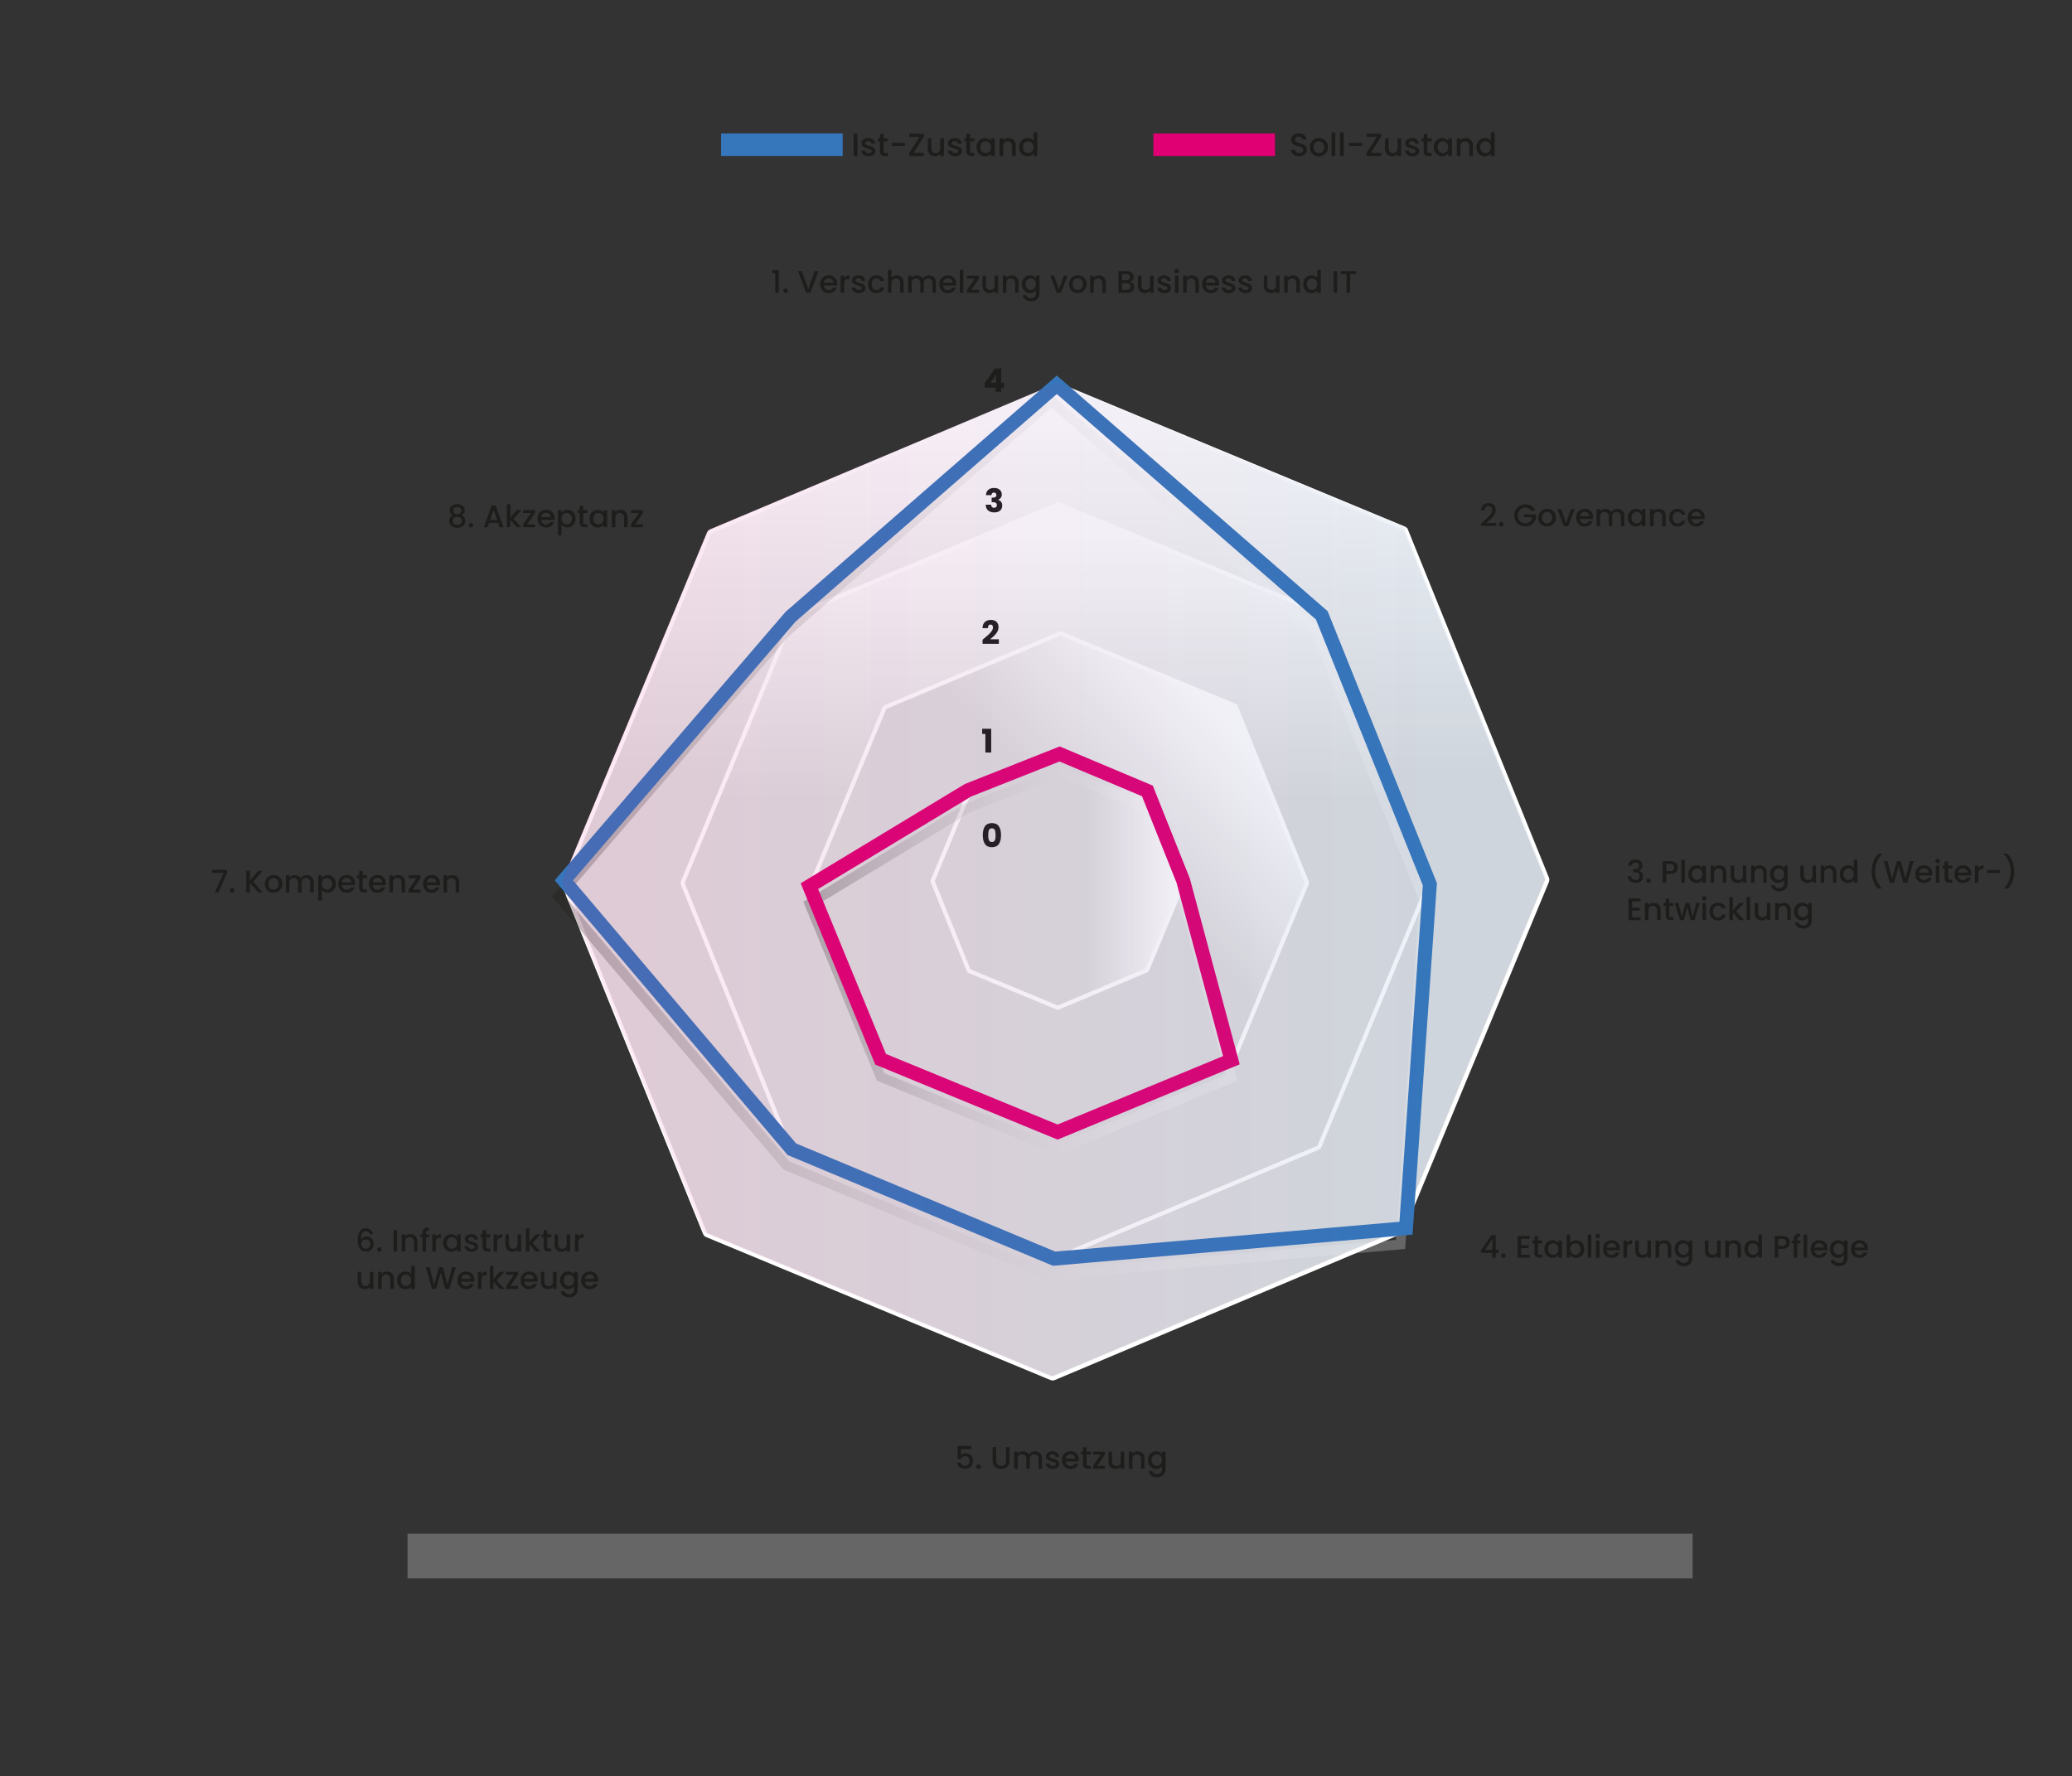<?xml version="1.0" encoding="UTF-8"?> <svg xmlns="http://www.w3.org/2000/svg" xmlns:xlink="http://www.w3.org/1999/xlink" viewBox="0 0 1485.87 1273.78"><rect x="0" y="0" width="1485.87" height="1273.78" fill="#333333" stroke="none"/><defs><style> .uuid-3311a836-93d1-44db-91ac-63dba4993843, .uuid-9a6ad80a-4e8f-4648-aaf3-c1755e380a85, .uuid-d255fb6f-3d2f-48d3-8b7a-7145df9ce46d, .uuid-e26284a7-7b03-4b3f-bf24-899019f42a38, .uuid-cd012f0e-c057-4c71-9c2a-ed8da7d50dae { fill: none; } .uuid-9a6ad80a-4e8f-4648-aaf3-c1755e380a85 { stroke: #e00073; } .uuid-9a6ad80a-4e8f-4648-aaf3-c1755e380a85, .uuid-d255fb6f-3d2f-48d3-8b7a-7145df9ce46d, .uuid-b5deb86a-da27-4a21-a2a2-c8ff0f9932d8, .uuid-e26284a7-7b03-4b3f-bf24-899019f42a38, .uuid-cd012f0e-c057-4c71-9c2a-ed8da7d50dae, .uuid-72e50ed4-5511-4812-824f-110f886d2c82, .uuid-b35966c1-6d88-403b-ac2a-042b471159b9, .uuid-173f7daf-b814-4a55-8498-02dbc1f81837 { stroke-miterlimit: 10; } .uuid-9a6ad80a-4e8f-4648-aaf3-c1755e380a85, .uuid-e26284a7-7b03-4b3f-bf24-899019f42a38 { stroke-width: 10px; } .uuid-9d39a8d9-3bed-405d-b343-721c7478268c { opacity: .09; } .uuid-9d39a8d9-3bed-405d-b343-721c7478268c, .uuid-0747fa19-a42b-42d3-bd88-eb20733d6878, .uuid-d255fb6f-3d2f-48d3-8b7a-7145df9ce46d, .uuid-cd012f0e-c057-4c71-9c2a-ed8da7d50dae { mix-blend-mode: multiply; } .uuid-c36220ed-bd7c-47d3-b6ba-f0cf8cc104ed { fill: url(#uuid-de742d1a-538b-4189-99e1-a2076db1cb3c); mix-blend-mode: darken; } .uuid-c36220ed-bd7c-47d3-b6ba-f0cf8cc104ed, .uuid-b5deb86a-da27-4a21-a2a2-c8ff0f9932d8, .uuid-72e50ed4-5511-4812-824f-110f886d2c82, .uuid-b35966c1-6d88-403b-ac2a-042b471159b9, .uuid-173f7daf-b814-4a55-8498-02dbc1f81837 { fill-rule: evenodd; } .uuid-0747fa19-a42b-42d3-bd88-eb20733d6878 { fill: url(#uuid-fd9fadfd-0b14-4989-97ac-3037eee703a1); } .uuid-0747fa19-a42b-42d3-bd88-eb20733d6878, .uuid-d255fb6f-3d2f-48d3-8b7a-7145df9ce46d, .uuid-cd012f0e-c057-4c71-9c2a-ed8da7d50dae { opacity: .25; } .uuid-90ca5482-7ed7-40a9-acf6-c60e697e286c { fill: #1d1d1b; } .uuid-de894071-f6f2-48ed-b81f-0afa0427b350 { isolation: isolate; } .uuid-d255fb6f-3d2f-48d3-8b7a-7145df9ce46d { stroke: url(#uuid-1bbd32a1-cf0a-4468-9980-e7d78119b53b); } .uuid-d255fb6f-3d2f-48d3-8b7a-7145df9ce46d, .uuid-cd012f0e-c057-4c71-9c2a-ed8da7d50dae { stroke-width: 7px; } .uuid-b5deb86a-da27-4a21-a2a2-c8ff0f9932d8 { fill: url(#uuid-f1712846-c91c-4a10-b33c-2593290d8861); } .uuid-b5deb86a-da27-4a21-a2a2-c8ff0f9932d8, .uuid-72e50ed4-5511-4812-824f-110f886d2c82, .uuid-b35966c1-6d88-403b-ac2a-042b471159b9, .uuid-173f7daf-b814-4a55-8498-02dbc1f81837 { stroke: #fff; stroke-width: 3px; } .uuid-e26284a7-7b03-4b3f-bf24-899019f42a38 { stroke: #3676bb; } .uuid-cd012f0e-c057-4c71-9c2a-ed8da7d50dae { stroke: url(#uuid-d7ed6b4b-dfdc-4d2d-ac4d-f9a0ad4c4609); } .uuid-72e50ed4-5511-4812-824f-110f886d2c82 { fill: url(#uuid-c2941450-434f-44d3-8aff-98564c63cc81); } .uuid-b35966c1-6d88-403b-ac2a-042b471159b9 { fill: url(#uuid-22d92104-0c5f-47c5-b188-6aecf699d47f); } .uuid-173f7daf-b814-4a55-8498-02dbc1f81837 { fill: url(#uuid-2b04aeeb-8f39-4f49-bab8-b9a901b95fcf); } </style><linearGradient id="uuid-22d92104-0c5f-47c5-b188-6aecf699d47f" x1="756.91" y1="276.24" x2="756.91" y2="988.58" gradientUnits="userSpaceOnUse"><stop offset=".04" stop-color="#fff"></stop><stop offset=".39" stop-color="#dededf"></stop><stop offset=".88" stop-color="#dededf"></stop></linearGradient><linearGradient id="uuid-c2941450-434f-44d3-8aff-98564c63cc81" x1="757.44" y1="361.6" x2="757.44" y2="902.77" xlink:href="#uuid-22d92104-0c5f-47c5-b188-6aecf699d47f"></linearGradient><linearGradient id="uuid-f1712846-c91c-4a10-b33c-2593290d8861" x1="886.42" y1="506.88" x2="632.54" y2="760.77" xlink:href="#uuid-22d92104-0c5f-47c5-b188-6aecf699d47f"></linearGradient><linearGradient id="uuid-2b04aeeb-8f39-4f49-bab8-b9a901b95fcf" x1="849.33" y1="631.51" x2="668.75" y2="631.51" xlink:href="#uuid-22d92104-0c5f-47c5-b188-6aecf699d47f"></linearGradient><linearGradient id="uuid-d7ed6b4b-dfdc-4d2d-ac4d-f9a0ad4c4609" x1="395.87" y1="600.43" x2="1025.04" y2="600.43" gradientUnits="userSpaceOnUse"><stop offset="0" stop-color="#13110c"></stop><stop offset=".04" stop-color="#2b2924"></stop><stop offset=".14" stop-color="#5c5a57"></stop><stop offset=".25" stop-color="#878684"></stop><stop offset=".35" stop-color="#acabaa"></stop><stop offset=".46" stop-color="#cacac9"></stop><stop offset=".58" stop-color="#e1e1e0"></stop><stop offset=".7" stop-color="#f2f2f1"></stop><stop offset=".83" stop-color="#fbfbfb"></stop><stop offset="1" stop-color="#fff"></stop></linearGradient><linearGradient id="uuid-1bbd32a1-cf0a-4468-9980-e7d78119b53b" x1="576.06" y1="688.93" x2="887.23" y2="688.93" xlink:href="#uuid-d7ed6b4b-dfdc-4d2d-ac4d-f9a0ad4c4609"></linearGradient><radialGradient id="uuid-fd9fadfd-0b14-4989-97ac-3037eee703a1" data-name="New Gradient Swatch copy 3" cx="-4501.79" cy="-8082.63" fx="-4501.79" fy="-8082.63" r="56" gradientTransform="translate(37795.38 3425.12) scale(8.23 .29)" gradientUnits="userSpaceOnUse"><stop offset="0" stop-color="#13110c"></stop><stop offset=".04" stop-color="#2b2924"></stop><stop offset=".14" stop-color="#5c5a57"></stop><stop offset=".25" stop-color="#878684"></stop><stop offset=".35" stop-color="#acabaa"></stop><stop offset=".46" stop-color="#cacac9"></stop><stop offset=".58" stop-color="#e1e1e0"></stop><stop offset=".7" stop-color="#f2f2f1"></stop><stop offset=".83" stop-color="#fbfbfb"></stop><stop offset="1" stop-color="#fff"></stop></radialGradient><linearGradient id="uuid-de742d1a-538b-4189-99e1-a2076db1cb3c" x1="402.7" y1="630.82" x2="1108.26" y2="630.82" gradientUnits="userSpaceOnUse"><stop offset=".08" stop-color="#dc0e77"></stop><stop offset=".88" stop-color="#3676bb"></stop></linearGradient></defs><g class="uuid-de894071-f6f2-48ed-b81f-0afa0427b350"><g id="uuid-a74d36d5-c281-4b50-a192-d89712adc7e4" data-name="Layer 7"><path class="uuid-b35966c1-6d88-403b-ac2a-042b471159b9" d="M1009.61,383.72l-1.41-3.49c-.21-.53-.63-.95-1.15-1.16l-247.29-102.67c-.52-.22-1.11-.21-1.64,0h0s-245.43,103.42-245.43,103.42l-3.04,1.28c-.53.22-.94.64-1.16,1.17l-104.11,250.75c-.22.53-.22,1.12,0,1.65l.62,1.53,99.92,246.64.7,1.73c.21.53.63.95,1.15,1.16l247.29,102.67c.52.22,1.11.21,1.63,0l.2-.08,247.55-104.31.73-.31c.52-.22.94-.64,1.16-1.17l102.95-247.96,1.16-2.79c.22-.53.22-1.12,0-1.65l-99.83-246.42Z"></path><path class="uuid-72e50ed4-5511-4812-824f-110f886d2c82" d="M949.43,443.25l-1.07-2.65c-.16-.4-.48-.72-.87-.88l-187.87-78c-.4-.16-.84-.16-1.24,0h0s-186.46,78.57-186.46,78.57l-2.31.97c-.4.17-.72.49-.88.89l-79.09,190.5c-.17.4-.17.85,0,1.25l.47,1.16,75.91,187.38.53,1.31c.16.4.48.72.87.88l187.87,78c.4.16.84.16,1.24,0l.15-.06,188.07-79.25.55-.23c.4-.17.71-.49.88-.89l78.21-188.38.88-2.12c.17-.4.17-.85,0-1.25l-75.84-187.21Z"></path><path class="uuid-b5deb86a-da27-4a21-a2a2-c8ff0f9932d8" d="M886.85,508.47l-.71-1.76c-.11-.27-.32-.48-.58-.59l-124.64-51.75c-.26-.11-.56-.11-.82,0h0s-123.71,52.13-123.71,52.13l-1.53.65c-.26.11-.48.32-.59.59l-52.47,126.39c-.11.27-.11.57,0,.83l.31.77,50.36,124.32.35.87c.11.27.32.48.58.59l124.64,51.75c.26.11.56.11.82,0l.1-.04,124.78-52.58.37-.15c.26-.11.47-.32.58-.59l51.89-124.98.58-1.41c.11-.27.11-.57,0-.83l-50.32-124.2Z"></path><path class="uuid-173f7daf-b814-4a55-8498-02dbc1f81837" d="M823.73,567.85l-.36-.89c-.05-.14-.16-.24-.29-.3l-63.3-26.28c-.13-.06-.28-.05-.42,0h0s-62.83,26.48-62.83,26.48l-.78.33c-.13.06-.24.16-.3.3l-26.65,64.19c-.06.14-.06.29,0,.42l.16.39,25.58,63.14.18.44c.05.14.16.24.29.3l63.31,26.28c.13.06.28.05.42,0l.05-.02,63.37-26.7.19-.08c.13-.06.24-.16.3-.3l26.36-63.48.3-.72c.06-.14.06-.29,0-.42l-25.56-63.08Z"></path></g><g id="uuid-80820c76-51a2-4d97-89fa-58a472bccb3b" data-name="Layer 3"><polygon class="uuid-cd012f0e-c057-4c71-9c2a-ed8da7d50dae" points="753.98 287.6 563.05 453.96 400.47 643 563.97 835.87 752.03 914.34 1004.38 892.47 1021.49 645.8 943.99 452.93 753.98 287.6"></polygon><polygon class="uuid-e26284a7-7b03-4b3f-bf24-899019f42a38" points="757.86 275.95 566.93 442.3 404.36 631.34 567.85 824.21 755.92 902.69 1008.26 880.82 1025.38 634.15 947.87 441.28 757.86 275.95"></polygon></g><g id="uuid-9c4a3d8e-ab42-45bf-8960-6976df2a1d94" data-name="Layer 4"><polygon class="uuid-d255fb6f-3d2f-48d3-8b7a-7145df9ce46d" points="580.44 648.15 694.15 579.38 759.87 553.35 822.81 579.85 848.51 644.27 883.05 772.97 758.4 824.5 631.5 772.3 580.44 648.15"></polygon><polygon class="uuid-9a6ad80a-4e8f-4648-aaf3-c1755e380a85" points="580.44 635.53 694.15 566.76 759.87 540.72 822.81 567.22 848.51 631.64 883.05 760.35 758.4 811.88 631.5 759.67 580.44 635.53"></polygon></g><g id="uuid-481595f4-994a-44de-84c7-06383bda21f3" data-name="Layer 8"><rect class="uuid-0747fa19-a42b-42d3-bd88-eb20733d6878" x="292.26" y="1099.91" width="921.57" height="32"></rect></g><g id="uuid-93c43d83-8570-4e44-9628-9732b6050b9b" data-name="Layer 9"><g><rect class="uuid-3311a836-93d1-44db-91ac-63dba4993843" x="552.86" y="193.46" width="424.88" height="34.56"></rect><path class="uuid-90ca5482-7ed7-40a9-acf6-c60e697e286c" d="M553.86,196.03v-2.32h4.65v16.29h-2.57v-13.96h-2.08Z"></path><path class="uuid-90ca5482-7ed7-40a9-acf6-c60e697e286c" d="M562.22,209.68c-.31-.31-.47-.7-.47-1.16s.16-.85.47-1.16.7-.47,1.16-.47.83.16,1.14.47c.31.31.47.7.47,1.16s-.16.85-.47,1.16c-.31.31-.69.47-1.14.47s-.85-.16-1.16-.47Z"></path><path class="uuid-90ca5482-7ed7-40a9-acf6-c60e697e286c" d="M586.93,194.47l-5.83,15.53h-2.95l-5.85-15.53h2.73l4.6,12.91,4.62-12.91h2.68Z"></path><path class="uuid-90ca5482-7ed7-40a9-acf6-c60e697e286c" d="M600.24,204.79h-9.41c.07.98.44,1.77,1.09,2.37s1.46.89,2.41.89c1.37,0,2.34-.57,2.9-1.72h2.75c-.37,1.13-1.05,2.06-2.02,2.78s-2.19,1.08-3.63,1.08c-1.18,0-2.23-.26-3.16-.79-.93-.53-1.66-1.27-2.19-2.23-.53-.96-.79-2.07-.79-3.34s.26-2.38.77-3.34c.51-.96,1.24-1.7,2.17-2.22.93-.52,2-.78,3.21-.78s2.2.25,3.11.76c.91.51,1.62,1.22,2.12,2.13.51.92.76,1.97.76,3.16,0,.46-.03.88-.09,1.25ZM597.67,202.73c-.02-.94-.35-1.69-1.01-2.26-.66-.57-1.47-.85-2.44-.85-.88,0-1.63.28-2.26.84s-1,1.31-1.12,2.27h6.81Z"></path><path class="uuid-90ca5482-7ed7-40a9-acf6-c60e697e286c" d="M606.87,198.01c.62-.35,1.35-.52,2.2-.52v2.64h-.65c-1,0-1.75.25-2.27.76-.51.51-.77,1.38-.77,2.64v6.48h-2.55v-12.31h2.55v1.79c.37-.63.87-1.11,1.49-1.46Z"></path><path class="uuid-90ca5482-7ed7-40a9-acf6-c60e697e286c" d="M613.28,209.67c-.77-.35-1.37-.83-1.82-1.43-.45-.6-.69-1.28-.71-2.02h2.64c.04.52.29.96.75,1.31.45.35,1.02.52,1.71.52s1.27-.14,1.66-.41c.39-.28.59-.63.59-1.06,0-.46-.22-.8-.66-1.03-.44-.22-1.14-.47-2.09-.74-.92-.25-1.68-.5-2.26-.74-.58-.24-1.08-.6-1.51-1.09-.42-.49-.64-1.14-.64-1.94,0-.66.19-1.25.58-1.8.39-.54.94-.97,1.66-1.28.72-.31,1.55-.47,2.49-.47,1.4,0,2.53.35,3.38,1.06.86.71,1.31,1.67,1.37,2.89h-2.55c-.04-.55-.27-.99-.67-1.32-.4-.33-.95-.49-1.63-.49s-1.18.13-1.54.38c-.36.25-.54.59-.54,1.01,0,.33.12.6.36.83.24.22.53.4.87.52.34.13.85.29,1.52.48.89.24,1.63.48,2.2.73.57.25,1.07.61,1.49,1.08.42.48.63,1.11.65,1.9,0,.7-.19,1.33-.58,1.88-.39.55-.94.98-1.64,1.3-.71.31-1.54.47-2.49.47s-1.84-.18-2.6-.52Z"></path><path class="uuid-90ca5482-7ed7-40a9-acf6-c60e697e286c" d="M623.27,200.49c.51-.96,1.22-1.7,2.13-2.22.91-.52,1.95-.78,3.13-.78,1.49,0,2.72.35,3.7,1.06.98.71,1.63,1.72,1.98,3.03h-2.75c-.22-.61-.58-1.09-1.07-1.43-.49-.34-1.11-.51-1.85-.51-1.04,0-1.87.37-2.49,1.11s-.93,1.77-.93,3.09.31,2.36.93,3.11c.62.75,1.45,1.12,2.49,1.12,1.47,0,2.45-.65,2.93-1.94h2.75c-.36,1.25-1.03,2.25-2.01,2.98s-2.2,1.11-3.66,1.11c-1.18,0-2.22-.26-3.13-.79-.91-.53-1.62-1.27-2.13-2.23-.51-.96-.77-2.07-.77-3.34s.26-2.38.77-3.34Z"></path><path class="uuid-90ca5482-7ed7-40a9-acf6-c60e697e286c" d="M645.63,198.09c.74.4,1.32,1,1.74,1.79.42.79.64,1.74.64,2.86v7.26h-2.52v-6.88c0-1.1-.28-1.95-.83-2.54s-1.3-.88-2.26-.88-1.71.29-2.27.88-.84,1.43-.84,2.54v6.88h-2.55v-16.53h2.55v5.65c.43-.52.98-.92,1.64-1.21.66-.28,1.39-.42,2.18-.42.94,0,1.78.2,2.51.6Z"></path><path class="uuid-90ca5482-7ed7-40a9-acf6-c60e697e286c" d="M668.75,198.09c.77.4,1.37,1,1.81,1.79.44.79.66,1.74.66,2.86v7.26h-2.52v-6.88c0-1.1-.28-1.95-.83-2.54-.55-.59-1.3-.88-2.26-.88s-1.71.29-2.27.88-.84,1.43-.84,2.54v6.88h-2.52v-6.88c0-1.1-.28-1.95-.83-2.54s-1.3-.88-2.26-.88-1.71.29-2.27.88-.84,1.43-.84,2.54v6.88h-2.55v-12.31h2.55v1.41c.42-.51.95-.9,1.59-1.18.64-.28,1.33-.42,2.06-.42.98,0,1.86.21,2.64.63s1.37,1.02,1.79,1.81c.37-.74.95-1.34,1.74-1.78.79-.44,1.64-.66,2.55-.66.97,0,1.84.2,2.6.6Z"></path><path class="uuid-90ca5482-7ed7-40a9-acf6-c60e697e286c" d="M685.66,204.79h-9.41c.07.98.44,1.77,1.09,2.37s1.46.89,2.41.89c1.37,0,2.34-.57,2.9-1.72h2.75c-.37,1.13-1.05,2.06-2.02,2.78s-2.19,1.08-3.63,1.08c-1.18,0-2.23-.26-3.16-.79-.93-.53-1.66-1.27-2.19-2.23-.53-.96-.79-2.07-.79-3.34s.26-2.38.77-3.34c.51-.96,1.24-1.7,2.17-2.22.93-.52,2-.78,3.21-.78s2.2.25,3.11.76c.91.51,1.62,1.22,2.12,2.13.51.92.76,1.97.76,3.16,0,.46-.03.88-.09,1.25ZM683.09,202.73c-.02-.94-.35-1.69-1.01-2.26-.66-.57-1.47-.85-2.44-.85-.88,0-1.63.28-2.26.84s-1,1.31-1.12,2.27h6.81Z"></path><path class="uuid-90ca5482-7ed7-40a9-acf6-c60e697e286c" d="M690.79,193.46v16.53h-2.55v-16.53h2.55Z"></path><path class="uuid-90ca5482-7ed7-40a9-acf6-c60e697e286c" d="M696.4,207.92h5.59v2.08h-8.53v-2.08l5.61-8.15h-5.61v-2.08h8.53v2.08l-5.59,8.15Z"></path><path class="uuid-90ca5482-7ed7-40a9-acf6-c60e697e286c" d="M715.82,197.68v12.31h-2.55v-1.45c-.4.51-.93.9-1.58,1.2-.65.29-1.34.44-2.07.44-.97,0-1.84-.2-2.6-.6-.77-.4-1.37-1-1.81-1.79-.44-.79-.66-1.74-.66-2.86v-7.24h2.52v6.86c0,1.1.28,1.95.83,2.54s1.3.88,2.26.88,1.71-.29,2.27-.88.84-1.43.84-2.54v-6.86h2.55Z"></path><path class="uuid-90ca5482-7ed7-40a9-acf6-c60e697e286c" d="M727.98,198.09c.77.4,1.37,1,1.8,1.79.43.79.65,1.74.65,2.86v7.26h-2.52v-6.88c0-1.1-.28-1.95-.83-2.54s-1.3-.88-2.26-.88-1.71.29-2.27.88-.84,1.43-.84,2.54v6.88h-2.55v-12.31h2.55v1.41c.42-.51.95-.9,1.6-1.18.65-.28,1.34-.42,2.07-.42.97,0,1.84.2,2.6.6Z"></path><path class="uuid-90ca5482-7ed7-40a9-acf6-c60e697e286c" d="M741.16,198.05c.74.38,1.31.85,1.73,1.42v-1.79h2.57v12.51c0,1.13-.24,2.14-.71,3.03-.48.89-1.17,1.58-2.07,2.09s-1.98.76-3.23.76c-1.67,0-3.05-.39-4.16-1.17-1.1-.78-1.73-1.84-1.88-3.18h2.53c.19.64.61,1.16,1.24,1.55.63.39,1.39.59,2.27.59,1.03,0,1.86-.31,2.49-.94s.95-1.53.95-2.73v-2.06c-.43.58-1.02,1.07-1.75,1.46-.74.39-1.57.59-2.51.59-1.07,0-2.05-.27-2.94-.82-.89-.54-1.59-1.3-2.1-2.28s-.77-2.08-.77-3.32.26-2.33.77-3.28,1.21-1.69,2.1-2.22c.89-.53,1.87-.79,2.94-.79.95,0,1.8.19,2.54.57ZM742.37,201.62c-.35-.63-.81-1.1-1.37-1.43s-1.18-.49-1.83-.49-1.27.16-1.83.48c-.57.32-1.02.79-1.37,1.41-.35.62-.53,1.35-.53,2.2s.17,1.59.53,2.23c.35.64.81,1.13,1.39,1.46.57.34,1.18.5,1.82.5s1.27-.16,1.83-.49c.57-.33,1.02-.81,1.37-1.44.35-.63.52-1.37.52-2.22s-.17-1.59-.52-2.21Z"></path><path class="uuid-90ca5482-7ed7-40a9-acf6-c60e697e286c" d="M759.38,207.72l3.49-10.03h2.7l-4.69,12.31h-3.04l-4.67-12.31h2.73l3.49,10.03Z"></path><path class="uuid-90ca5482-7ed7-40a9-acf6-c60e697e286c" d="M769.68,209.4c-.94-.53-1.68-1.27-2.21-2.23-.54-.96-.8-2.07-.8-3.34s.28-2.36.83-3.33c.55-.97,1.3-1.71,2.26-2.23.95-.52,2.02-.78,3.19-.78s2.24.26,3.2.78c.95.52,1.71,1.27,2.26,2.23s.83,2.08.83,3.33-.28,2.36-.85,3.33c-.57.97-1.34,1.72-2.31,2.25-.98.53-2.05.79-3.23.79s-2.21-.26-3.15-.79ZM774.67,207.52c.57-.31,1.04-.78,1.4-1.41.36-.63.54-1.38.54-2.28s-.17-1.65-.51-2.27c-.34-.62-.8-1.08-1.36-1.4-.57-.31-1.18-.47-1.83-.47s-1.26.16-1.82.47c-.56.31-1,.78-1.33,1.4-.33.62-.49,1.37-.49,2.27,0,1.33.34,2.35,1.02,3.07.68.72,1.53,1.08,2.56,1.08.66,0,1.27-.16,1.84-.47Z"></path><path class="uuid-90ca5482-7ed7-40a9-acf6-c60e697e286c" d="M790.56,198.09c.77.4,1.37,1,1.8,1.79.43.79.65,1.74.65,2.86v7.26h-2.52v-6.88c0-1.1-.28-1.95-.83-2.54-.55-.59-1.3-.88-2.26-.88s-1.71.29-2.27.88-.84,1.43-.84,2.54v6.88h-2.55v-12.31h2.55v1.41c.42-.51.95-.9,1.6-1.18.65-.28,1.34-.42,2.07-.42.97,0,1.84.2,2.6.6Z"></path><path class="uuid-90ca5482-7ed7-40a9-acf6-c60e697e286c" d="M812.49,203.34c.58.73.87,1.56.87,2.48,0,.79-.21,1.5-.61,2.13-.41.63-1,1.13-1.78,1.5-.77.37-1.68.55-2.7.55h-6.21v-15.53h5.92c1.06,0,1.97.18,2.73.54s1.33.84,1.72,1.44.58,1.28.58,2.02c0,.89-.24,1.64-.71,2.23-.48.6-1.12,1.04-1.92,1.32.83.15,1.54.59,2.12,1.32ZM804.6,200.99h3.15c.83,0,1.49-.19,1.96-.57.47-.38.7-.93.7-1.64s-.23-1.25-.7-1.64c-.47-.39-1.12-.59-1.96-.59h-3.15v4.45ZM810.07,207.29c.49-.42.74-1,.74-1.74s-.26-1.36-.78-1.81-1.21-.67-2.08-.67h-3.35v4.85h3.44c.86,0,1.54-.21,2.03-.63Z"></path><path class="uuid-90ca5482-7ed7-40a9-acf6-c60e697e286c" d="M827.28,197.68v12.31h-2.55v-1.45c-.4.51-.93.9-1.58,1.2s-1.34.44-2.07.44c-.97,0-1.84-.2-2.6-.6-.77-.4-1.37-1-1.81-1.79-.44-.79-.66-1.74-.66-2.86v-7.24h2.53v6.86c0,1.1.28,1.95.83,2.54s1.3.88,2.26.88,1.71-.29,2.27-.88.84-1.43.84-2.54v-6.86h2.55Z"></path><path class="uuid-90ca5482-7ed7-40a9-acf6-c60e697e286c" d="M832.49,209.67c-.77-.35-1.37-.83-1.82-1.43-.45-.6-.69-1.28-.71-2.02h2.64c.04.52.29.96.75,1.31.45.35,1.02.52,1.71.52s1.27-.14,1.66-.41c.39-.28.59-.63.59-1.06,0-.46-.22-.8-.66-1.03-.44-.22-1.14-.47-2.09-.74-.92-.25-1.67-.5-2.26-.74s-1.08-.6-1.51-1.09c-.42-.49-.64-1.14-.64-1.94,0-.66.19-1.25.58-1.8.39-.54.94-.97,1.67-1.28.72-.31,1.55-.47,2.49-.47,1.4,0,2.53.35,3.38,1.06.86.71,1.31,1.67,1.37,2.89h-2.55c-.04-.55-.27-.99-.67-1.32s-.95-.49-1.63-.49-1.18.13-1.54.38c-.36.25-.54.59-.54,1.01,0,.33.12.6.36.83s.53.4.87.52c.34.13.85.29,1.52.48.89.24,1.63.48,2.2.73s1.07.61,1.49,1.08c.42.48.63,1.11.65,1.9,0,.7-.19,1.33-.58,1.88-.39.55-.93.98-1.64,1.3-.71.31-1.54.47-2.49.47s-1.83-.18-2.6-.52Z"></path><path class="uuid-90ca5482-7ed7-40a9-acf6-c60e697e286c" d="M842.69,195.58c-.31-.31-.47-.7-.47-1.16s.16-.85.47-1.16c.31-.31.7-.47,1.16-.47s.83.16,1.14.47c.31.31.47.7.47,1.16s-.16.85-.47,1.16c-.31.31-.69.47-1.14.47s-.85-.16-1.16-.47ZM845.11,197.68v12.31h-2.55v-12.31h2.55Z"></path><path class="uuid-90ca5482-7ed7-40a9-acf6-c60e697e286c" d="M857.27,198.09c.77.4,1.37,1,1.8,1.79.43.79.65,1.74.65,2.86v7.26h-2.52v-6.88c0-1.1-.28-1.95-.83-2.54-.55-.59-1.3-.88-2.26-.88s-1.71.29-2.27.88-.84,1.43-.84,2.54v6.88h-2.55v-12.31h2.55v1.41c.42-.51.95-.9,1.6-1.18.65-.28,1.34-.42,2.07-.42.97,0,1.84.2,2.6.6Z"></path><path class="uuid-90ca5482-7ed7-40a9-acf6-c60e697e286c" d="M874.15,204.79h-9.41c.07.98.44,1.77,1.09,2.37s1.46.89,2.41.89c1.37,0,2.34-.57,2.9-1.72h2.75c-.37,1.13-1.05,2.06-2.02,2.78-.98.72-2.19,1.08-3.63,1.08-1.18,0-2.23-.26-3.16-.79-.93-.53-1.66-1.27-2.19-2.23-.53-.96-.79-2.07-.79-3.34s.26-2.38.77-3.34c.51-.96,1.24-1.7,2.17-2.22.93-.52,2-.78,3.21-.78s2.2.25,3.11.76c.91.51,1.62,1.22,2.12,2.13.51.92.76,1.97.76,3.16,0,.46-.03.88-.09,1.25ZM871.58,202.73c-.02-.94-.35-1.69-1.01-2.26-.66-.57-1.47-.85-2.43-.85-.88,0-1.63.28-2.26.84-.63.56-1,1.31-1.12,2.27h6.81Z"></path><path class="uuid-90ca5482-7ed7-40a9-acf6-c60e697e286c" d="M878.61,209.67c-.77-.35-1.37-.83-1.82-1.43-.45-.6-.69-1.28-.71-2.02h2.64c.04.52.29.96.75,1.31.45.35,1.02.52,1.71.52s1.27-.14,1.66-.41c.39-.28.59-.63.59-1.06,0-.46-.22-.8-.66-1.03-.44-.22-1.14-.47-2.09-.74-.92-.25-1.67-.5-2.26-.74s-1.08-.6-1.51-1.09c-.42-.49-.64-1.14-.64-1.94,0-.66.19-1.25.58-1.8.39-.54.94-.97,1.67-1.28.72-.31,1.55-.47,2.49-.47,1.4,0,2.53.35,3.38,1.06.86.71,1.31,1.67,1.37,2.89h-2.55c-.04-.55-.27-.99-.67-1.32s-.95-.49-1.63-.49-1.18.13-1.54.38c-.36.25-.54.59-.54,1.01,0,.33.12.6.36.83s.53.4.87.52c.34.13.85.29,1.52.48.89.24,1.63.48,2.2.73s1.07.61,1.49,1.08c.42.48.63,1.11.65,1.9,0,.7-.19,1.33-.58,1.88-.39.55-.93.98-1.64,1.3-.71.31-1.54.47-2.49.47s-1.83-.18-2.6-.52Z"></path><path class="uuid-90ca5482-7ed7-40a9-acf6-c60e697e286c" d="M890.54,209.67c-.77-.35-1.37-.83-1.82-1.43-.45-.6-.69-1.28-.71-2.02h2.64c.04.52.29.96.75,1.31.45.35,1.02.52,1.71.52s1.27-.14,1.66-.41c.39-.28.59-.63.59-1.06,0-.46-.22-.8-.66-1.03-.44-.22-1.14-.47-2.09-.74-.92-.25-1.67-.5-2.26-.74s-1.08-.6-1.51-1.09c-.42-.49-.64-1.14-.64-1.94,0-.66.19-1.25.58-1.8.39-.54.94-.97,1.67-1.28.72-.31,1.55-.47,2.49-.47,1.4,0,2.53.35,3.38,1.06.86.71,1.31,1.67,1.37,2.89h-2.55c-.04-.55-.27-.99-.67-1.32s-.95-.49-1.63-.49-1.18.13-1.54.38c-.36.25-.54.59-.54,1.01,0,.33.12.6.36.83s.53.4.87.52c.34.13.85.29,1.52.48.89.24,1.63.48,2.2.73s1.07.61,1.49,1.08c.42.48.63,1.11.65,1.9,0,.7-.19,1.33-.58,1.88-.39.55-.93.98-1.64,1.3-.71.31-1.54.47-2.49.47s-1.83-.18-2.6-.52Z"></path><path class="uuid-90ca5482-7ed7-40a9-acf6-c60e697e286c" d="M917.56,197.68v12.31h-2.55v-1.45c-.4.51-.93.9-1.58,1.2s-1.34.44-2.07.44c-.97,0-1.84-.2-2.6-.6-.77-.4-1.37-1-1.81-1.79-.44-.79-.66-1.74-.66-2.86v-7.24h2.53v6.86c0,1.1.28,1.95.83,2.54s1.3.88,2.26.88,1.71-.29,2.27-.88.84-1.43.84-2.54v-6.86h2.55Z"></path><path class="uuid-90ca5482-7ed7-40a9-acf6-c60e697e286c" d="M929.73,198.09c.77.4,1.37,1,1.8,1.79.43.79.65,1.74.65,2.86v7.26h-2.52v-6.88c0-1.1-.28-1.95-.83-2.54-.55-.59-1.3-.88-2.26-.88s-1.71.29-2.27.88-.84,1.43-.84,2.54v6.88h-2.55v-12.31h2.55v1.41c.42-.51.95-.9,1.6-1.18.65-.28,1.34-.42,2.07-.42.97,0,1.84.2,2.6.6Z"></path><path class="uuid-90ca5482-7ed7-40a9-acf6-c60e697e286c" d="M935.33,200.5c.51-.95,1.21-1.69,2.1-2.22.89-.53,1.87-.79,2.96-.79.8,0,1.6.18,2.38.52.78.35,1.4.82,1.87,1.4v-5.94h2.57v16.53h-2.57v-1.85c-.42.6-.99,1.09-1.73,1.47s-1.58.58-2.54.58c-1.07,0-2.05-.27-2.94-.82-.89-.54-1.59-1.3-2.1-2.28s-.77-2.08-.77-3.32.26-2.33.77-3.28ZM944.11,201.62c-.35-.63-.81-1.1-1.37-1.43-.57-.33-1.18-.49-1.83-.49s-1.27.16-1.83.48c-.57.32-1.02.79-1.37,1.41-.35.62-.53,1.35-.53,2.2s.17,1.59.53,2.23c.35.64.81,1.13,1.38,1.46.57.34,1.18.5,1.82.5s1.27-.16,1.83-.49c.57-.33,1.02-.81,1.37-1.44.35-.63.52-1.37.52-2.22s-.17-1.59-.52-2.21Z"></path><path class="uuid-90ca5482-7ed7-40a9-acf6-c60e697e286c" d="M958.92,194.47v15.53h-2.55v-15.53h2.55Z"></path><path class="uuid-90ca5482-7ed7-40a9-acf6-c60e697e286c" d="M972.3,194.47v2.08h-4.13v13.45h-2.55v-13.45h-4.16v-2.08h10.84Z"></path></g><g><rect class="uuid-3311a836-93d1-44db-91ac-63dba4993843" x="1060.99" y="360.89" width="424.88" height="34.56"></rect><path class="uuid-90ca5482-7ed7-40a9-acf6-c60e697e286c" d="M1063.74,373.96c1.43-1.24,2.56-2.25,3.38-3.05.83-.8,1.52-1.63,2.07-2.49.55-.86.83-1.73.83-2.59s-.21-1.59-.64-2.1c-.42-.51-1.09-.76-2-.76s-1.56.28-2.04.84c-.48.56-.74,1.31-.77,2.25h-2.46c.04-1.7.55-3,1.53-3.9s2.22-1.35,3.72-1.35c1.62,0,2.89.45,3.81,1.34s1.37,2.09,1.37,3.57c0,1.07-.27,2.1-.82,3.09-.54.99-1.19,1.88-1.94,2.66-.75.78-1.71,1.69-2.87,2.71l-1.01.89h7.08v2.12h-10.86v-1.85l1.61-1.39Z"></path><path class="uuid-90ca5482-7ed7-40a9-acf6-c60e697e286c" d="M1075.42,377.11c-.31-.31-.47-.7-.47-1.16s.16-.85.47-1.16c.31-.31.7-.47,1.16-.47s.83.16,1.14.47c.31.31.47.7.47,1.16s-.16.85-.47,1.16c-.31.31-.69.47-1.14.47s-.85-.16-1.16-.47Z"></path><path class="uuid-90ca5482-7ed7-40a9-acf6-c60e697e286c" d="M1097.99,366.36c-.4-.77-.96-1.36-1.68-1.75s-1.54-.59-2.48-.59c-1.03,0-1.94.23-2.75.69-.8.46-1.43,1.12-1.89,1.97-.45.85-.68,1.83-.68,2.95s.23,2.1.68,2.96,1.08,1.52,1.89,1.98c.8.46,1.72.69,2.75.69,1.39,0,2.51-.39,3.37-1.16.86-.77,1.39-1.82,1.59-3.15h-5.83v-2.03h8.56v1.99c-.16,1.21-.59,2.32-1.28,3.33-.69,1.01-1.59,1.82-2.7,2.42-1.11.6-2.34.91-3.7.91-1.46,0-2.79-.34-4-1.02s-2.16-1.62-2.87-2.83c-.71-1.21-1.06-2.57-1.06-4.09s.35-2.88,1.06-4.09,1.67-2.15,2.88-2.83,2.54-1.02,3.99-1.02c1.65,0,3.12.41,4.41,1.22,1.29.81,2.22,1.96,2.8,3.45h-3.06Z"></path><path class="uuid-90ca5482-7ed7-40a9-acf6-c60e697e286c" d="M1106.21,376.83c-.94-.53-1.68-1.27-2.21-2.23-.54-.96-.8-2.07-.8-3.34s.28-2.36.83-3.33c.55-.97,1.3-1.71,2.26-2.23.95-.52,2.02-.78,3.19-.78s2.24.26,3.2.78c.95.52,1.71,1.27,2.26,2.23s.83,2.08.83,3.33-.28,2.36-.85,3.33c-.57.97-1.34,1.72-2.31,2.25-.98.53-2.05.79-3.23.79s-2.21-.26-3.15-.79ZM1111.2,374.94c.57-.31,1.04-.78,1.4-1.41.36-.63.54-1.38.54-2.28s-.17-1.65-.51-2.27c-.34-.62-.8-1.08-1.36-1.4-.57-.31-1.18-.47-1.83-.47s-1.26.16-1.82.47c-.56.31-1,.78-1.33,1.4-.33.62-.49,1.37-.49,2.27,0,1.33.34,2.35,1.02,3.07.68.72,1.53,1.08,2.56,1.08.66,0,1.27-.16,1.84-.47Z"></path><path class="uuid-90ca5482-7ed7-40a9-acf6-c60e697e286c" d="M1123.03,375.14l3.49-10.03h2.7l-4.69,12.31h-3.04l-4.67-12.31h2.73l3.49,10.03Z"></path><path class="uuid-90ca5482-7ed7-40a9-acf6-c60e697e286c" d="M1142.34,372.21h-9.41c.07.98.44,1.77,1.09,2.37s1.46.89,2.41.89c1.37,0,2.34-.57,2.9-1.72h2.75c-.37,1.13-1.05,2.06-2.02,2.78-.98.72-2.19,1.08-3.63,1.08-1.18,0-2.23-.26-3.16-.79-.93-.53-1.66-1.27-2.19-2.23-.53-.96-.79-2.07-.79-3.34s.26-2.38.77-3.34c.51-.96,1.24-1.7,2.17-2.22.93-.52,2-.78,3.21-.78s2.2.25,3.11.76c.91.51,1.62,1.22,2.12,2.13.51.92.76,1.97.76,3.16,0,.46-.03.88-.09,1.25ZM1139.77,370.16c-.02-.94-.35-1.69-1.01-2.26-.66-.57-1.47-.85-2.43-.85-.88,0-1.63.28-2.26.84-.63.56-1,1.31-1.12,2.27h6.81Z"></path><path class="uuid-90ca5482-7ed7-40a9-acf6-c60e697e286c" d="M1162.43,365.51c.77.4,1.37,1,1.81,1.79s.66,1.74.66,2.86v7.26h-2.52v-6.88c0-1.1-.28-1.95-.83-2.54s-1.3-.88-2.26-.88-1.71.29-2.27.88-.84,1.43-.84,2.54v6.88h-2.52v-6.88c0-1.1-.28-1.95-.83-2.54-.55-.59-1.3-.88-2.26-.88s-1.71.29-2.27.88-.84,1.43-.84,2.54v6.88h-2.55v-12.31h2.55v1.41c.42-.51.95-.9,1.59-1.18.64-.28,1.33-.42,2.06-.42.98,0,1.86.21,2.64.63.77.42,1.37,1.02,1.79,1.81.37-.74.95-1.34,1.74-1.78.79-.44,1.64-.66,2.55-.66.97,0,1.83.2,2.6.6Z"></path><path class="uuid-90ca5482-7ed7-40a9-acf6-c60e697e286c" d="M1168.06,367.92c.51-.95,1.21-1.69,2.1-2.22.89-.53,1.87-.79,2.94-.79.97,0,1.81.19,2.54.57.72.38,1.3.85,1.73,1.42v-1.79h2.57v12.31h-2.57v-1.83c-.43.58-1.02,1.06-1.76,1.45s-1.59.58-2.55.58c-1.06,0-2.03-.27-2.9-.82-.88-.54-1.58-1.3-2.09-2.28s-.77-2.08-.77-3.32.26-2.33.77-3.28ZM1176.84,369.04c-.35-.63-.81-1.1-1.37-1.43-.57-.33-1.18-.49-1.83-.49s-1.27.16-1.83.48c-.57.32-1.02.79-1.37,1.41-.35.62-.53,1.35-.53,2.2s.17,1.59.53,2.23c.35.64.81,1.13,1.38,1.46.57.34,1.18.5,1.82.5s1.27-.16,1.83-.49c.57-.33,1.02-.81,1.37-1.44.35-.63.52-1.37.52-2.22s-.17-1.59-.52-2.21Z"></path><path class="uuid-90ca5482-7ed7-40a9-acf6-c60e697e286c" d="M1192.1,365.51c.77.4,1.37,1,1.8,1.79.43.79.65,1.74.65,2.86v7.26h-2.52v-6.88c0-1.1-.28-1.95-.83-2.54-.55-.59-1.3-.88-2.26-.88s-1.71.29-2.27.88-.84,1.43-.84,2.54v6.88h-2.55v-12.31h2.55v1.41c.42-.51.95-.9,1.6-1.18.65-.28,1.34-.42,2.07-.42.97,0,1.84.2,2.6.6Z"></path><path class="uuid-90ca5482-7ed7-40a9-acf6-c60e697e286c" d="M1197.71,367.91c.51-.96,1.22-1.7,2.13-2.22.91-.52,1.95-.78,3.13-.78,1.49,0,2.72.35,3.7,1.06.98.71,1.63,1.72,1.98,3.03h-2.75c-.22-.61-.58-1.09-1.07-1.43-.49-.34-1.11-.51-1.85-.51-1.04,0-1.87.37-2.49,1.11-.62.74-.93,1.77-.93,3.09s.31,2.36.93,3.11c.62.75,1.45,1.12,2.49,1.12,1.47,0,2.45-.65,2.93-1.94h2.75c-.36,1.25-1.03,2.25-2.01,2.98-.98.74-2.21,1.11-3.66,1.11-1.18,0-2.22-.26-3.13-.79-.91-.53-1.62-1.27-2.13-2.23-.51-.96-.77-2.07-.77-3.34s.26-2.38.77-3.34Z"></path><path class="uuid-90ca5482-7ed7-40a9-acf6-c60e697e286c" d="M1222.39,372.21h-9.41c.07.98.44,1.77,1.09,2.37s1.46.89,2.41.89c1.37,0,2.34-.57,2.9-1.72h2.75c-.37,1.13-1.05,2.06-2.02,2.78-.98.72-2.19,1.08-3.63,1.08-1.18,0-2.23-.26-3.16-.79-.93-.53-1.66-1.27-2.19-2.23-.53-.96-.79-2.07-.79-3.34s.26-2.38.77-3.34c.51-.96,1.24-1.7,2.17-2.22.93-.52,2-.78,3.21-.78s2.2.25,3.11.76c.91.51,1.62,1.22,2.12,2.13.51.92.76,1.97.76,3.16,0,.46-.03.88-.09,1.25ZM1219.82,370.16c-.02-.94-.35-1.69-1.01-2.26-.66-.57-1.47-.85-2.43-.85-.88,0-1.63.28-2.26.84-.63.56-1,1.31-1.12,2.27h6.81Z"></path></g><g><rect class="uuid-3311a836-93d1-44db-91ac-63dba4993843" x="1166.23" y="616.54" width="319.64" height="59.76"></rect><path class="uuid-90ca5482-7ed7-40a9-acf6-c60e697e286c" d="M1169.12,617.57c.97-.77,2.22-1.16,3.74-1.16,1.04,0,1.94.19,2.7.56.76.37,1.33.88,1.72,1.52.39.64.58,1.36.58,2.17,0,.92-.25,1.71-.74,2.37-.49.66-1.08,1.09-1.76,1.32v.09c.88.27,1.56.76,2.06,1.46.49.71.74,1.61.74,2.71,0,.88-.2,1.66-.6,2.35-.4.69-1,1.23-1.79,1.62-.79.4-1.74.59-2.84.59-1.61,0-2.93-.41-3.96-1.24-1.04-.83-1.59-2.01-1.67-3.56h2.46c.06.79.36,1.43.92,1.93.55.5,1.3.75,2.23.75s1.61-.25,2.1-.75.74-1.14.74-1.93c0-1.04-.33-1.78-.99-2.22-.66-.44-1.68-.66-3.05-.66h-.58v-2.1h.6c1.21-.01,2.13-.22,2.76-.6.63-.39.95-1,.95-1.83,0-.71-.23-1.28-.69-1.71-.46-.42-1.12-.64-1.97-.64s-1.48.21-1.94.64c-.46.42-.74.95-.83,1.58h-2.48c.09-1.39.62-2.46,1.6-3.24Z"></path><path class="uuid-90ca5482-7ed7-40a9-acf6-c60e697e286c" d="M1181.04,632.76c-.31-.31-.47-.7-.47-1.16s.16-.85.47-1.16c.31-.31.7-.47,1.16-.47s.83.16,1.14.47.47.7.47,1.16-.16.85-.47,1.16-.69.47-1.14.47-.85-.16-1.16-.47Z"></path><path class="uuid-90ca5482-7ed7-40a9-acf6-c60e697e286c" d="M1202.67,624.41c-.37.7-.97,1.27-1.79,1.71s-1.87.66-3.15.66h-2.82v6.3h-2.55v-15.53h5.36c1.19,0,2.2.2,3.03.61.83.41,1.44.96,1.85,1.66.41.7.62,1.48.62,2.35,0,.79-.19,1.53-.56,2.23ZM1199.89,624.04c.48-.44.71-1.06.71-1.87,0-1.7-.96-2.55-2.88-2.55h-2.82v5.07h2.82c.97,0,1.69-.22,2.17-.66Z"></path><path class="uuid-90ca5482-7ed7-40a9-acf6-c60e697e286c" d="M1208.21,616.54v16.53h-2.55v-16.53h2.55Z"></path><path class="uuid-90ca5482-7ed7-40a9-acf6-c60e697e286c" d="M1211.48,623.58c.51-.95,1.21-1.69,2.1-2.22.89-.53,1.87-.79,2.94-.79.97,0,1.81.19,2.54.57.72.38,1.3.85,1.73,1.42v-1.79h2.57v12.31h-2.57v-1.83c-.43.58-1.02,1.06-1.76,1.45s-1.59.58-2.55.58c-1.06,0-2.03-.27-2.9-.82s-1.58-1.3-2.09-2.28c-.51-.98-.77-2.08-.77-3.32s.26-2.33.77-3.28ZM1220.26,624.7c-.35-.62-.81-1.1-1.37-1.43-.57-.33-1.18-.49-1.83-.49s-1.27.16-1.83.48c-.57.32-1.02.79-1.37,1.41-.35.62-.53,1.35-.53,2.2s.17,1.59.53,2.23c.35.64.81,1.13,1.38,1.46.57.34,1.18.5,1.82.5s1.27-.16,1.83-.49c.57-.33,1.02-.81,1.37-1.44.35-.63.52-1.37.52-2.22s-.17-1.59-.52-2.21Z"></path><path class="uuid-90ca5482-7ed7-40a9-acf6-c60e697e286c" d="M1235.52,621.17c.77.4,1.37,1,1.8,1.79.43.79.65,1.74.65,2.86v7.26h-2.52v-6.88c0-1.1-.28-1.95-.83-2.54-.55-.59-1.3-.88-2.26-.88s-1.71.29-2.27.88-.84,1.43-.84,2.54v6.88h-2.55v-12.31h2.55v1.41c.42-.51.95-.9,1.6-1.18.65-.28,1.34-.42,2.07-.42.97,0,1.84.2,2.6.6Z"></path><path class="uuid-90ca5482-7ed7-40a9-acf6-c60e697e286c" d="M1252.35,620.76v12.31h-2.55v-1.45c-.4.51-.93.91-1.58,1.2s-1.34.44-2.07.44c-.97,0-1.84-.2-2.6-.6-.77-.4-1.37-1-1.81-1.79-.44-.79-.66-1.74-.66-2.86v-7.24h2.53v6.86c0,1.1.28,1.95.83,2.54.55.59,1.3.88,2.26.88s1.71-.29,2.27-.88c.56-.59.84-1.43.84-2.54v-6.86h2.55Z"></path><path class="uuid-90ca5482-7ed7-40a9-acf6-c60e697e286c" d="M1264.52,621.17c.77.4,1.37,1,1.8,1.79.43.79.65,1.74.65,2.86v7.26h-2.52v-6.88c0-1.1-.28-1.95-.83-2.54-.55-.59-1.3-.88-2.26-.88s-1.71.29-2.27.88-.84,1.43-.84,2.54v6.88h-2.55v-12.31h2.55v1.41c.42-.51.95-.9,1.6-1.18.65-.28,1.34-.42,2.07-.42.97,0,1.84.2,2.6.6Z"></path><path class="uuid-90ca5482-7ed7-40a9-acf6-c60e697e286c" d="M1277.7,621.13c.74.38,1.31.85,1.73,1.42v-1.79h2.57v12.51c0,1.13-.24,2.14-.71,3.03-.48.89-1.17,1.58-2.07,2.09-.9.51-1.98.76-3.23.76-1.67,0-3.05-.39-4.16-1.17-1.1-.78-1.73-1.84-1.88-3.18h2.52c.19.64.61,1.16,1.24,1.55.63.39,1.39.59,2.27.59,1.03,0,1.86-.31,2.49-.94s.95-1.53.95-2.73v-2.06c-.43.58-1.02,1.07-1.75,1.46s-1.58.59-2.51.59c-1.07,0-2.05-.27-2.94-.82-.89-.54-1.59-1.3-2.1-2.28-.51-.98-.77-2.08-.77-3.32s.26-2.33.77-3.28,1.21-1.69,2.1-2.22c.89-.53,1.87-.79,2.94-.79.95,0,1.8.19,2.54.57ZM1278.91,624.7c-.35-.62-.81-1.1-1.37-1.43-.57-.33-1.18-.49-1.83-.49s-1.27.16-1.83.48c-.57.32-1.02.79-1.37,1.41-.35.62-.53,1.35-.53,2.2s.17,1.59.53,2.23c.35.64.81,1.13,1.38,1.46.57.34,1.18.5,1.82.5s1.27-.16,1.83-.49c.57-.33,1.02-.81,1.37-1.44.35-.63.52-1.37.52-2.22s-.17-1.59-.52-2.21Z"></path><path class="uuid-90ca5482-7ed7-40a9-acf6-c60e697e286c" d="M1302.31,620.76v12.31h-2.55v-1.45c-.4.51-.93.91-1.58,1.2s-1.34.44-2.07.44c-.97,0-1.84-.2-2.6-.6-.77-.4-1.37-1-1.81-1.79-.44-.79-.66-1.74-.66-2.86v-7.24h2.53v6.86c0,1.1.28,1.95.83,2.54.55.59,1.3.88,2.26.88s1.71-.29,2.27-.88c.56-.59.84-1.43.84-2.54v-6.86h2.55Z"></path><path class="uuid-90ca5482-7ed7-40a9-acf6-c60e697e286c" d="M1314.47,621.17c.77.4,1.37,1,1.8,1.79.43.79.65,1.74.65,2.86v7.26h-2.52v-6.88c0-1.1-.28-1.95-.83-2.54-.55-.59-1.3-.88-2.26-.88s-1.71.29-2.27.88-.84,1.43-.84,2.54v6.88h-2.55v-12.31h2.55v1.41c.42-.51.95-.9,1.6-1.18.65-.28,1.34-.42,2.07-.42.97,0,1.84.2,2.6.6Z"></path><path class="uuid-90ca5482-7ed7-40a9-acf6-c60e697e286c" d="M1320.08,623.58c.51-.95,1.21-1.69,2.1-2.22.89-.53,1.87-.79,2.96-.79.8,0,1.6.18,2.38.52.78.35,1.4.82,1.87,1.4v-5.94h2.57v16.53h-2.57v-1.85c-.42.6-.99,1.09-1.73,1.47s-1.58.58-2.54.58c-1.07,0-2.05-.27-2.94-.82-.89-.54-1.59-1.3-2.1-2.28-.51-.98-.77-2.08-.77-3.32s.26-2.33.77-3.28ZM1328.86,624.7c-.35-.62-.81-1.1-1.37-1.43-.57-.33-1.18-.49-1.83-.49s-1.27.16-1.83.48c-.57.32-1.02.79-1.37,1.41-.35.62-.53,1.35-.53,2.2s.17,1.59.53,2.23c.35.64.81,1.13,1.38,1.46.57.34,1.18.5,1.82.5s1.27-.16,1.83-.49c.57-.33,1.02-.81,1.37-1.44.35-.63.52-1.37.52-2.22s-.17-1.59-.52-2.21Z"></path><path class="uuid-90ca5482-7ed7-40a9-acf6-c60e697e286c" d="M1343.38,631.89c-.78-2.16-1.17-4.48-1.17-6.95s.42-4.92,1.26-7.17c.84-2.25,2.08-4.1,3.72-5.56h2.64v.25c-1.71,1.58-3,3.47-3.87,5.67-.86,2.2-1.3,4.48-1.3,6.81s.4,4.42,1.21,6.52c.8,2.1,1.97,3.94,3.51,5.52v.25h-2.64c-1.46-1.4-2.58-3.18-3.36-5.34Z"></path><path class="uuid-90ca5482-7ed7-40a9-acf6-c60e697e286c" d="M1372.33,617.55l-4.6,15.53h-2.88l-3.26-11.75-3.46,11.75-2.86.02-4.4-15.55h2.7l3.22,12.64,3.49-12.64h2.86l3.24,12.58,3.24-12.58h2.73Z"></path><path class="uuid-90ca5482-7ed7-40a9-acf6-c60e697e286c" d="M1385.62,627.87h-9.41c.07.98.44,1.77,1.09,2.37s1.46.89,2.41.89c1.37,0,2.34-.57,2.9-1.72h2.75c-.37,1.13-1.05,2.06-2.02,2.78-.98.72-2.19,1.08-3.63,1.08-1.18,0-2.23-.26-3.16-.79-.93-.53-1.66-1.27-2.19-2.23-.53-.96-.79-2.07-.79-3.34s.26-2.38.77-3.34c.51-.96,1.24-1.7,2.17-2.22.93-.52,2-.78,3.21-.78s2.2.25,3.11.76c.91.51,1.62,1.22,2.12,2.13.51.92.76,1.97.76,3.16,0,.46-.03.88-.09,1.25ZM1383.05,625.81c-.02-.94-.35-1.69-1.01-2.26s-1.47-.85-2.43-.85c-.88,0-1.63.28-2.26.84-.63.56-1,1.31-1.12,2.27h6.81Z"></path><path class="uuid-90ca5482-7ed7-40a9-acf6-c60e697e286c" d="M1388.35,618.66c-.31-.31-.47-.7-.47-1.16s.16-.85.47-1.16c.31-.31.7-.47,1.16-.47s.83.16,1.14.47c.31.31.47.7.47,1.16s-.16.85-.47,1.16c-.31.31-.69.47-1.14.47s-.85-.16-1.16-.47ZM1390.76,620.76v12.31h-2.55v-12.31h2.55Z"></path><path class="uuid-90ca5482-7ed7-40a9-acf6-c60e697e286c" d="M1397.08,622.84v6.81c0,.46.11.79.32.99s.58.3,1.11.3h1.56v2.12h-2.01c-1.15,0-2.03-.27-2.64-.8-.61-.54-.92-1.41-.92-2.61v-6.81h-1.45v-2.08h1.45v-3.06h2.57v3.06h2.99v2.08h-2.99Z"></path><path class="uuid-90ca5482-7ed7-40a9-acf6-c60e697e286c" d="M1413.61,627.87h-9.41c.07.98.44,1.77,1.09,2.37s1.46.89,2.41.89c1.37,0,2.34-.57,2.9-1.72h2.75c-.37,1.13-1.05,2.06-2.02,2.78-.98.72-2.19,1.08-3.63,1.08-1.18,0-2.23-.26-3.16-.79-.93-.53-1.66-1.27-2.19-2.23-.53-.96-.79-2.07-.79-3.34s.26-2.38.77-3.34c.51-.96,1.24-1.7,2.17-2.22.93-.52,2-.78,3.21-.78s2.2.25,3.11.76c.91.51,1.62,1.22,2.12,2.13.51.92.76,1.97.76,3.16,0,.46-.03.88-.09,1.25ZM1411.05,625.81c-.02-.94-.35-1.69-1.01-2.26s-1.47-.85-2.43-.85c-.88,0-1.63.28-2.26.84-.63.56-1,1.31-1.12,2.27h6.81Z"></path><path class="uuid-90ca5482-7ed7-40a9-acf6-c60e697e286c" d="M1420.24,621.09c.62-.35,1.35-.52,2.2-.52v2.64h-.65c-1,0-1.75.25-2.27.76s-.77,1.38-.77,2.64v6.48h-2.55v-12.31h2.55v1.79c.37-.63.87-1.11,1.49-1.46Z"></path><path class="uuid-90ca5482-7ed7-40a9-acf6-c60e697e286c" d="M1434.23,623.91v2.14h-9.18v-2.14h9.18Z"></path><path class="uuid-90ca5482-7ed7-40a9-acf6-c60e697e286c" d="M1437.23,637.23v-.25c1.53-1.58,2.7-3.42,3.51-5.52.8-2.1,1.21-4.27,1.21-6.52s-.43-4.61-1.3-6.81c-.86-2.2-2.15-4.1-3.87-5.67v-.25h2.64c1.64,1.46,2.88,3.31,3.72,5.56.84,2.25,1.26,4.64,1.26,7.17s-.39,4.79-1.17,6.95c-.78,2.16-1.9,3.94-3.36,5.34h-2.64Z"></path><path class="uuid-90ca5482-7ed7-40a9-acf6-c60e697e286c" d="M1170.45,646.41v4.56h5.36v2.08h-5.36v4.76h6.03v2.08h-8.58v-15.55h8.58v2.08h-6.03Z"></path><path class="uuid-90ca5482-7ed7-40a9-acf6-c60e697e286c" d="M1188.42,647.98c.77.4,1.37,1,1.8,1.79.43.79.65,1.74.65,2.86v7.26h-2.52v-6.88c0-1.1-.28-1.95-.83-2.54-.55-.59-1.3-.88-2.26-.88s-1.71.29-2.27.88c-.56.59-.84,1.43-.84,2.54v6.88h-2.55v-12.31h2.55v1.41c.42-.51.95-.9,1.6-1.18.65-.28,1.34-.42,2.07-.42.97,0,1.84.2,2.6.6Z"></path><path class="uuid-90ca5482-7ed7-40a9-acf6-c60e697e286c" d="M1197.08,649.65v6.81c0,.46.11.79.32.99s.58.3,1.11.3h1.56v2.12h-2.01c-1.15,0-2.03-.27-2.64-.8-.61-.54-.92-1.41-.92-2.61v-6.81h-1.45v-2.08h1.45v-3.06h2.57v3.06h2.99v2.08h-2.99Z"></path><path class="uuid-90ca5482-7ed7-40a9-acf6-c60e697e286c" d="M1218.95,647.57l-3.82,12.31h-2.68l-2.48-9.09-2.48,9.09h-2.68l-3.84-12.31h2.59l2.57,9.9,2.61-9.9h2.66l2.5,9.85,2.55-9.85h2.5Z"></path><path class="uuid-90ca5482-7ed7-40a9-acf6-c60e697e286c" d="M1220.98,645.47c-.31-.31-.47-.7-.47-1.16s.16-.85.47-1.16c.31-.31.7-.47,1.16-.47s.83.16,1.14.47c.31.31.47.7.47,1.16s-.16.85-.47,1.16c-.31.31-.69.47-1.14.47s-.85-.16-1.16-.47ZM1223.4,647.57v12.31h-2.55v-12.31h2.55Z"></path><path class="uuid-90ca5482-7ed7-40a9-acf6-c60e697e286c" d="M1226.67,650.38c.51-.96,1.22-1.7,2.13-2.22.91-.52,1.95-.78,3.13-.78,1.49,0,2.72.35,3.7,1.06.98.71,1.63,1.72,1.98,3.03h-2.75c-.22-.61-.58-1.09-1.07-1.43-.49-.34-1.11-.51-1.85-.51-1.04,0-1.87.37-2.49,1.11-.62.74-.93,1.77-.93,3.09s.31,2.36.93,3.11c.62.75,1.45,1.12,2.49,1.12,1.47,0,2.45-.65,2.93-1.94h2.75c-.36,1.25-1.03,2.25-2.01,2.98-.98.74-2.21,1.11-3.66,1.11-1.18,0-2.22-.26-3.13-.79-.91-.53-1.62-1.27-2.13-2.23s-.77-2.07-.77-3.34.26-2.38.77-3.34Z"></path><path class="uuid-90ca5482-7ed7-40a9-acf6-c60e697e286c" d="M1245.02,653.74l5.67,6.14h-3.44l-4.56-5.29v5.29h-2.55v-16.53h2.55v9.61l4.47-5.38h3.53l-5.67,6.17Z"></path><path class="uuid-90ca5482-7ed7-40a9-acf6-c60e697e286c" d="M1255.08,643.35v16.53h-2.55v-16.53h2.55Z"></path><path class="uuid-90ca5482-7ed7-40a9-acf6-c60e697e286c" d="M1269.58,647.57v12.31h-2.55v-1.45c-.4.51-.93.9-1.58,1.2-.65.29-1.34.44-2.07.44-.97,0-1.84-.2-2.6-.6-.77-.4-1.37-1-1.81-1.79-.44-.79-.66-1.74-.66-2.86v-7.24h2.53v6.86c0,1.1.28,1.95.83,2.54.55.59,1.3.88,2.26.88s1.71-.29,2.27-.88c.56-.59.84-1.43.84-2.54v-6.86h2.55Z"></path><path class="uuid-90ca5482-7ed7-40a9-acf6-c60e697e286c" d="M1281.74,647.98c.77.4,1.37,1,1.8,1.79.43.79.65,1.74.65,2.86v7.26h-2.52v-6.88c0-1.1-.28-1.95-.83-2.54-.55-.59-1.3-.88-2.26-.88s-1.71.29-2.27.88c-.56.59-.84,1.43-.84,2.54v6.88h-2.55v-12.31h2.55v1.41c.42-.51.95-.9,1.6-1.18.65-.28,1.34-.42,2.07-.42.97,0,1.84.2,2.6.6Z"></path><path class="uuid-90ca5482-7ed7-40a9-acf6-c60e697e286c" d="M1294.92,647.94c.74.38,1.31.85,1.73,1.42v-1.79h2.57v12.51c0,1.13-.24,2.14-.71,3.03-.48.89-1.17,1.58-2.07,2.09-.9.51-1.98.76-3.23.76-1.67,0-3.05-.39-4.16-1.17-1.1-.78-1.73-1.84-1.88-3.18h2.52c.19.64.61,1.16,1.24,1.55.63.39,1.39.59,2.27.59,1.03,0,1.86-.31,2.49-.94s.95-1.53.95-2.73v-2.06c-.43.58-1.02,1.07-1.75,1.46s-1.58.59-2.51.59c-1.07,0-2.05-.27-2.94-.82-.89-.54-1.59-1.3-2.1-2.28-.51-.97-.77-2.08-.77-3.32s.26-2.33.77-3.28,1.21-1.69,2.1-2.22c.89-.53,1.87-.79,2.94-.79.95,0,1.8.19,2.54.57ZM1296.13,651.51c-.35-.63-.81-1.1-1.37-1.43-.57-.33-1.18-.49-1.83-.49s-1.27.16-1.83.48c-.57.32-1.02.79-1.37,1.41-.35.62-.53,1.35-.53,2.2s.17,1.59.53,2.23c.35.64.81,1.13,1.38,1.46s1.18.5,1.82.5,1.27-.16,1.83-.49c.57-.33,1.02-.81,1.37-1.44.35-.63.52-1.37.52-2.22s-.17-1.59-.52-2.21Z"></path></g><g><rect class="uuid-3311a836-93d1-44db-91ac-63dba4993843" x="1060.99" y="885.41" width="424.88" height="34.56"></rect><path class="uuid-90ca5482-7ed7-40a9-acf6-c60e697e286c" d="M1062.02,898.54v-1.92l7.51-10.77h3.08v10.48h2.08v2.21h-2.08v3.4h-2.5v-3.4h-8.09ZM1070.22,888.45l-5.27,7.89h5.27v-7.89Z"></path><path class="uuid-90ca5482-7ed7-40a9-acf6-c60e697e286c" d="M1076.99,901.63c-.31-.31-.47-.7-.47-1.16s.16-.85.47-1.16.7-.47,1.16-.47.83.16,1.14.47c.31.31.47.7.47,1.16s-.16.85-.47,1.16c-.31.31-.69.47-1.14.47s-.85-.16-1.16-.47Z"></path><path class="uuid-90ca5482-7ed7-40a9-acf6-c60e697e286c" d="M1090.86,888.47v4.56h5.36v2.08h-5.36v4.76h6.03v2.08h-8.58v-15.55h8.58v2.08h-6.03Z"></path><path class="uuid-90ca5482-7ed7-40a9-acf6-c60e697e286c" d="M1102.99,891.71v6.81c0,.46.11.79.32.99s.58.3,1.11.3h1.56v2.12h-2.01c-1.15,0-2.03-.27-2.64-.8-.61-.54-.92-1.41-.92-2.61v-6.81h-1.45v-2.08h1.45v-3.06h2.57v3.06h2.99v2.08h-2.99Z"></path><path class="uuid-90ca5482-7ed7-40a9-acf6-c60e697e286c" d="M1108.25,892.45c.51-.95,1.21-1.69,2.1-2.22.89-.53,1.87-.79,2.94-.79.97,0,1.81.19,2.54.57s1.3.85,1.73,1.42v-1.79h2.57v12.31h-2.57v-1.83c-.43.58-1.02,1.07-1.76,1.45-.75.39-1.59.58-2.55.58-1.06,0-2.03-.27-2.9-.82s-1.58-1.3-2.09-2.28c-.51-.97-.77-2.08-.77-3.32s.26-2.33.77-3.28ZM1117.03,893.56c-.35-.63-.81-1.1-1.37-1.43-.57-.33-1.18-.49-1.83-.49s-1.27.16-1.83.48c-.57.32-1.02.79-1.37,1.41-.35.62-.53,1.35-.53,2.2s.17,1.59.53,2.23c.35.64.81,1.13,1.38,1.46s1.18.5,1.82.5,1.27-.16,1.83-.49c.57-.33,1.02-.81,1.37-1.44.35-.63.52-1.37.52-2.22s-.17-1.59-.52-2.21Z"></path><path class="uuid-90ca5482-7ed7-40a9-acf6-c60e697e286c" d="M1127.8,890c.75-.38,1.59-.57,2.51-.57,1.09,0,2.07.26,2.95.78s1.57,1.26,2.08,2.22c.51.96.76,2.06.76,3.3s-.25,2.34-.76,3.32c-.51.98-1.2,1.74-2.09,2.28-.89.54-1.87.82-2.94.82-.95,0-1.8-.19-2.54-.56s-1.32-.85-1.75-1.43v1.79h-2.55v-16.53h2.55v6.05c.43-.6,1.02-1.08,1.78-1.46ZM1132.98,893.53c-.35-.62-.81-1.09-1.38-1.41s-1.19-.48-1.84-.48-1.25.16-1.82.49c-.57.33-1.04.8-1.38,1.43-.35.62-.53,1.36-.53,2.21s.17,1.59.53,2.22c.35.63.81,1.11,1.38,1.44.57.33,1.18.49,1.82.49s1.27-.17,1.84-.5,1.04-.82,1.38-1.46c.35-.64.53-1.39.53-2.23s-.17-1.58-.53-2.2Z"></path><path class="uuid-90ca5482-7ed7-40a9-acf6-c60e697e286c" d="M1141.17,885.41v16.53h-2.55v-16.53h2.55Z"></path><path class="uuid-90ca5482-7ed7-40a9-acf6-c60e697e286c" d="M1144.66,887.53c-.31-.31-.47-.7-.47-1.16s.16-.85.47-1.16c.31-.31.7-.47,1.16-.47s.83.16,1.14.47c.31.31.47.7.47,1.16s-.16.85-.47,1.16c-.31.31-.69.47-1.14.47s-.85-.16-1.16-.47ZM1147.07,889.63v12.31h-2.55v-12.31h2.55Z"></path><path class="uuid-90ca5482-7ed7-40a9-acf6-c60e697e286c" d="M1161.62,896.73h-9.41c.07.98.44,1.77,1.09,2.37.66.6,1.46.89,2.41.89,1.37,0,2.34-.57,2.9-1.72h2.75c-.37,1.13-1.05,2.06-2.02,2.78-.98.72-2.19,1.08-3.63,1.08-1.18,0-2.23-.26-3.16-.79-.93-.53-1.66-1.27-2.19-2.23-.53-.96-.79-2.07-.79-3.34s.26-2.38.77-3.34c.51-.96,1.24-1.7,2.17-2.22s2-.78,3.21-.78,2.2.25,3.11.76c.91.51,1.62,1.22,2.12,2.13.51.92.76,1.97.76,3.16,0,.46-.03.88-.09,1.25ZM1159.05,894.68c-.02-.94-.35-1.69-1.01-2.26s-1.47-.85-2.43-.85c-.88,0-1.63.28-2.26.84-.63.56-1,1.31-1.12,2.27h6.81Z"></path><path class="uuid-90ca5482-7ed7-40a9-acf6-c60e697e286c" d="M1168.24,889.95c.62-.35,1.35-.53,2.2-.53v2.64h-.65c-1,0-1.75.25-2.27.76-.51.51-.77,1.38-.77,2.64v6.48h-2.55v-12.31h2.55v1.79c.37-.62.87-1.11,1.49-1.46Z"></path><path class="uuid-90ca5482-7ed7-40a9-acf6-c60e697e286c" d="M1183.93,889.63v12.31h-2.55v-1.45c-.4.51-.93.9-1.58,1.2-.65.29-1.34.44-2.07.44-.97,0-1.84-.2-2.6-.6-.77-.4-1.37-1-1.81-1.79-.44-.79-.66-1.74-.66-2.86v-7.24h2.53v6.86c0,1.1.28,1.95.83,2.54.55.59,1.3.88,2.26.88s1.71-.29,2.27-.88c.56-.59.84-1.43.84-2.54v-6.86h2.55Z"></path><path class="uuid-90ca5482-7ed7-40a9-acf6-c60e697e286c" d="M1196.1,890.03c.77.4,1.37,1,1.8,1.79.43.79.65,1.74.65,2.86v7.26h-2.52v-6.88c0-1.1-.28-1.95-.83-2.54-.55-.59-1.3-.88-2.26-.88s-1.71.29-2.27.88c-.56.59-.84,1.43-.84,2.54v6.88h-2.55v-12.31h2.55v1.41c.42-.51.95-.9,1.6-1.18.65-.28,1.34-.42,2.07-.42.97,0,1.84.2,2.6.6Z"></path><path class="uuid-90ca5482-7ed7-40a9-acf6-c60e697e286c" d="M1209.28,890c.74.38,1.31.85,1.73,1.42v-1.79h2.57v12.51c0,1.13-.24,2.14-.71,3.03-.48.89-1.17,1.58-2.07,2.09-.9.51-1.98.76-3.23.76-1.67,0-3.05-.39-4.16-1.17-1.1-.78-1.73-1.84-1.88-3.18h2.52c.19.64.61,1.16,1.24,1.55.63.39,1.39.59,2.27.59,1.03,0,1.86-.31,2.49-.94s.95-1.53.95-2.73v-2.06c-.43.58-1.02,1.07-1.75,1.46s-1.58.59-2.51.59c-1.07,0-2.05-.27-2.94-.82-.89-.54-1.59-1.3-2.1-2.28-.51-.97-.77-2.08-.77-3.32s.26-2.33.77-3.28,1.21-1.69,2.1-2.22c.89-.53,1.87-.79,2.94-.79.95,0,1.8.19,2.54.57ZM1210.49,893.56c-.35-.63-.81-1.1-1.37-1.43-.57-.33-1.18-.49-1.83-.49s-1.27.16-1.83.48c-.57.32-1.02.79-1.37,1.41-.35.62-.53,1.35-.53,2.2s.17,1.59.53,2.23c.35.64.81,1.13,1.38,1.46s1.18.5,1.82.5,1.27-.16,1.83-.49c.57-.33,1.02-.81,1.37-1.44.35-.63.52-1.37.52-2.22s-.17-1.59-.52-2.21Z"></path><path class="uuid-90ca5482-7ed7-40a9-acf6-c60e697e286c" d="M1233.89,889.63v12.31h-2.55v-1.45c-.4.51-.93.9-1.58,1.2-.65.29-1.34.44-2.07.44-.97,0-1.84-.2-2.6-.6-.77-.4-1.37-1-1.81-1.79-.44-.79-.66-1.74-.66-2.86v-7.24h2.53v6.86c0,1.1.28,1.95.83,2.54.55.59,1.3.88,2.26.88s1.71-.29,2.27-.88c.56-.59.84-1.43.84-2.54v-6.86h2.55Z"></path><path class="uuid-90ca5482-7ed7-40a9-acf6-c60e697e286c" d="M1246.06,890.03c.77.4,1.37,1,1.8,1.79.43.79.65,1.74.65,2.86v7.26h-2.52v-6.88c0-1.1-.28-1.95-.83-2.54-.55-.59-1.3-.88-2.26-.88s-1.71.29-2.27.88c-.56.59-.84,1.43-.84,2.54v6.88h-2.55v-12.31h2.55v1.41c.42-.51.95-.9,1.6-1.18.65-.28,1.34-.42,2.07-.42.97,0,1.84.2,2.6.6Z"></path><path class="uuid-90ca5482-7ed7-40a9-acf6-c60e697e286c" d="M1251.66,892.45c.51-.95,1.21-1.69,2.1-2.22.89-.53,1.87-.79,2.96-.79.8,0,1.6.18,2.38.53s1.4.82,1.87,1.4v-5.94h2.57v16.53h-2.57v-1.85c-.42.6-.99,1.09-1.73,1.47-.74.39-1.58.58-2.54.58-1.07,0-2.05-.27-2.94-.82-.89-.54-1.59-1.3-2.1-2.28-.51-.97-.77-2.08-.77-3.32s.26-2.33.77-3.28ZM1260.44,893.56c-.35-.63-.81-1.1-1.37-1.43-.57-.33-1.18-.49-1.83-.49s-1.27.16-1.83.48c-.57.32-1.02.79-1.37,1.41-.35.62-.53,1.35-.53,2.2s.17,1.59.53,2.23c.35.64.81,1.13,1.38,1.46s1.18.5,1.82.5,1.27-.16,1.83-.49c.57-.33,1.02-.81,1.37-1.44.35-.63.52-1.37.52-2.22s-.17-1.59-.52-2.21Z"></path><path class="uuid-90ca5482-7ed7-40a9-acf6-c60e697e286c" d="M1283,893.27c-.37.7-.97,1.27-1.79,1.71-.82.44-1.87.66-3.15.66h-2.82v6.3h-2.55v-15.53h5.36c1.19,0,2.2.21,3.03.61.83.41,1.44.96,1.85,1.66.41.7.62,1.48.62,2.35,0,.79-.19,1.53-.56,2.23ZM1280.23,892.9c.48-.44.71-1.06.71-1.87,0-1.7-.96-2.55-2.88-2.55h-2.82v5.07h2.82c.97,0,1.69-.22,2.17-.66Z"></path><path class="uuid-90ca5482-7ed7-40a9-acf6-c60e697e286c" d="M1291.15,891.71h-2.28v10.23h-2.57v-10.23h-1.45v-2.08h1.45v-.87c0-1.42.38-2.45,1.13-3.09.75-.65,1.93-.97,3.54-.97v2.12c-.78,0-1.32.14-1.63.44-.31.29-.47.79-.47,1.51v.87h2.28v2.08Z"></path><path class="uuid-90ca5482-7ed7-40a9-acf6-c60e697e286c" d="M1295.96,885.41v16.53h-2.55v-16.53h2.55Z"></path><path class="uuid-90ca5482-7ed7-40a9-acf6-c60e697e286c" d="M1310.5,896.73h-9.41c.07.98.44,1.77,1.09,2.37.66.6,1.46.89,2.41.89,1.37,0,2.34-.57,2.9-1.72h2.75c-.37,1.13-1.05,2.06-2.02,2.78-.98.72-2.19,1.08-3.63,1.08-1.18,0-2.23-.26-3.16-.79-.93-.53-1.66-1.27-2.19-2.23-.53-.96-.79-2.07-.79-3.34s.26-2.38.77-3.34c.51-.96,1.24-1.7,2.17-2.22s2-.78,3.21-.78,2.2.25,3.11.76c.91.51,1.62,1.22,2.12,2.13.51.92.76,1.97.76,3.16,0,.46-.03.88-.09,1.25ZM1307.93,894.68c-.02-.94-.35-1.69-1.01-2.26s-1.47-.85-2.43-.85c-.88,0-1.63.28-2.26.84-.63.56-1,1.31-1.12,2.27h6.81Z"></path><path class="uuid-90ca5482-7ed7-40a9-acf6-c60e697e286c" d="M1320.59,890c.74.38,1.31.85,1.73,1.42v-1.79h2.57v12.51c0,1.13-.24,2.14-.71,3.03-.48.89-1.17,1.58-2.07,2.09-.9.51-1.98.76-3.23.76-1.67,0-3.05-.39-4.16-1.17-1.1-.78-1.73-1.84-1.88-3.18h2.52c.19.64.61,1.16,1.24,1.55.63.39,1.39.59,2.27.59,1.03,0,1.86-.31,2.49-.94s.95-1.53.95-2.73v-2.06c-.43.58-1.02,1.07-1.75,1.46s-1.58.59-2.51.59c-1.07,0-2.05-.27-2.94-.82-.89-.54-1.59-1.3-2.1-2.28-.51-.97-.77-2.08-.77-3.32s.26-2.33.77-3.28,1.21-1.69,2.1-2.22c.89-.53,1.87-.79,2.94-.79.95,0,1.8.19,2.54.57ZM1321.79,893.56c-.35-.63-.81-1.1-1.37-1.43-.57-.33-1.18-.49-1.83-.49s-1.27.16-1.83.48c-.57.32-1.02.79-1.37,1.41-.35.62-.53,1.35-.53,2.2s.17,1.59.53,2.23c.35.64.81,1.13,1.38,1.46s1.18.5,1.82.5,1.27-.16,1.83-.49c.57-.33,1.02-.81,1.37-1.44.35-.63.52-1.37.52-2.22s-.17-1.59-.52-2.21Z"></path><path class="uuid-90ca5482-7ed7-40a9-acf6-c60e697e286c" d="M1339.43,896.73h-9.41c.07.98.44,1.77,1.09,2.37.66.6,1.46.89,2.41.89,1.37,0,2.34-.57,2.9-1.72h2.75c-.37,1.13-1.05,2.06-2.02,2.78-.98.72-2.19,1.08-3.63,1.08-1.18,0-2.23-.26-3.16-.79-.93-.53-1.66-1.27-2.19-2.23-.53-.96-.79-2.07-.79-3.34s.26-2.38.77-3.34c.51-.96,1.24-1.7,2.17-2.22s2-.78,3.21-.78,2.2.25,3.11.76c.91.51,1.62,1.22,2.12,2.13.51.92.76,1.97.76,3.16,0,.46-.03.88-.09,1.25ZM1336.86,894.68c-.02-.94-.35-1.69-1.01-2.26s-1.47-.85-2.43-.85c-.88,0-1.63.28-2.26.84-.63.56-1,1.31-1.12,2.27h6.81Z"></path></g><g><rect class="uuid-3311a836-93d1-44db-91ac-63dba4993843" x="684.73" y="1036.79" width="218.79" height="34.56"></rect><path class="uuid-90ca5482-7ed7-40a9-acf6-c60e697e286c" d="M696.57,1039.23h-7.48v4.45c.31-.42.78-.77,1.4-1.05.62-.28,1.28-.42,1.98-.42,1.25,0,2.27.27,3.05.8.78.54,1.34,1.21,1.68,2.03.33.82.5,1.68.5,2.59,0,1.1-.21,2.08-.64,2.94-.42.86-1.06,1.53-1.9,2.02-.84.49-1.87.74-3.09.74-1.62,0-2.93-.4-3.91-1.21-.98-.8-1.57-1.87-1.77-3.2h2.48c.16.7.53,1.25,1.09,1.66.57.41,1.27.62,2.12.62,1.06,0,1.85-.32,2.38-.96.53-.64.79-1.49.79-2.55s-.27-1.9-.8-2.47-1.33-.86-2.37-.86c-.73,0-1.34.18-1.84.55-.5.37-.86.86-1.08,1.49h-2.41v-9.41h9.83v2.23Z"></path><path class="uuid-90ca5482-7ed7-40a9-acf6-c60e697e286c" d="M700.54,1053.02c-.31-.31-.47-.7-.47-1.16s.16-.85.47-1.16c.31-.31.7-.47,1.16-.47s.83.16,1.14.47c.31.31.47.7.47,1.16s-.16.85-.47,1.16c-.31.31-.69.47-1.14.47s-.85-.16-1.16-.47Z"></path><path class="uuid-90ca5482-7ed7-40a9-acf6-c60e697e286c" d="M714.4,1037.8v9.9c0,1.18.31,2.06.93,2.66s1.48.89,2.58.89,1.98-.3,2.6-.89c.62-.6.93-1.48.93-2.66v-9.9h2.55v9.85c0,1.27-.28,2.34-.83,3.22-.55.88-1.29,1.53-2.21,1.97-.92.43-1.94.65-3.06.65s-2.13-.22-3.05-.65c-.92-.43-1.64-1.09-2.18-1.97-.54-.88-.8-1.95-.8-3.22v-9.85h2.55Z"></path><path class="uuid-90ca5482-7ed7-40a9-acf6-c60e697e286c" d="M744.79,1041.42c.77.4,1.37,1,1.81,1.79.44.79.66,1.74.66,2.86v7.26h-2.52v-6.88c0-1.1-.28-1.95-.83-2.54-.55-.59-1.3-.88-2.26-.88s-1.71.29-2.27.88c-.56.59-.84,1.43-.84,2.54v6.88h-2.52v-6.88c0-1.1-.28-1.95-.83-2.54-.55-.59-1.3-.88-2.26-.88s-1.71.29-2.27.88c-.56.59-.84,1.43-.84,2.54v6.88h-2.55v-12.31h2.55v1.41c.42-.51.95-.9,1.59-1.18s1.33-.42,2.06-.42c.98,0,1.86.21,2.64.63.78.42,1.37,1.02,1.79,1.81.37-.74.95-1.34,1.74-1.78.79-.44,1.64-.66,2.55-.66.97,0,1.83.2,2.6.6Z"></path><path class="uuid-90ca5482-7ed7-40a9-acf6-c60e697e286c" d="M752.36,1053c-.77-.35-1.37-.83-1.82-1.43-.45-.6-.69-1.28-.71-2.02h2.64c.04.52.29.96.75,1.31.45.35,1.02.53,1.71.53s1.27-.14,1.66-.41c.39-.28.59-.63.59-1.06,0-.46-.22-.8-.66-1.03-.44-.22-1.14-.47-2.09-.74-.92-.25-1.68-.5-2.26-.74-.58-.24-1.08-.6-1.51-1.09-.42-.49-.64-1.14-.64-1.94,0-.66.19-1.25.58-1.8.39-.54.94-.97,1.66-1.28.72-.31,1.55-.47,2.49-.47,1.4,0,2.53.35,3.38,1.06.86.71,1.31,1.67,1.37,2.89h-2.55c-.04-.55-.27-.99-.67-1.32-.4-.33-.95-.49-1.63-.49s-1.18.13-1.54.38c-.36.25-.54.59-.54,1,0,.33.12.6.36.83.24.22.53.4.87.52.34.13.85.29,1.52.48.89.24,1.63.48,2.2.73.57.25,1.07.61,1.49,1.08.42.48.63,1.11.65,1.9,0,.7-.19,1.33-.58,1.88-.39.55-.94.98-1.64,1.29-.71.31-1.54.47-2.49.47s-1.84-.18-2.6-.53Z"></path><path class="uuid-90ca5482-7ed7-40a9-acf6-c60e697e286c" d="M773.62,1048.12h-9.41c.07.98.44,1.77,1.09,2.37.66.6,1.46.89,2.41.89,1.37,0,2.34-.57,2.9-1.72h2.75c-.37,1.13-1.05,2.06-2.02,2.78-.98.72-2.19,1.08-3.63,1.08-1.18,0-2.23-.26-3.16-.79-.93-.53-1.66-1.27-2.19-2.23-.53-.96-.79-2.07-.79-3.34s.26-2.38.77-3.34c.51-.96,1.24-1.7,2.17-2.22s2-.78,3.21-.78,2.2.25,3.11.76c.91.51,1.62,1.22,2.12,2.13.51.92.76,1.97.76,3.16,0,.46-.03.88-.09,1.25ZM771.05,1046.07c-.02-.94-.35-1.69-1.01-2.26s-1.47-.85-2.43-.85c-.88,0-1.63.28-2.26.84-.63.56-1,1.31-1.12,2.27h6.81Z"></path><path class="uuid-90ca5482-7ed7-40a9-acf6-c60e697e286c" d="M779.19,1043.1v6.81c0,.46.11.79.32.99s.58.3,1.11.3h1.56v2.12h-2.01c-1.15,0-2.03-.27-2.64-.8-.61-.54-.92-1.41-.92-2.61v-6.81h-1.45v-2.08h1.45v-3.06h2.57v3.06h2.99v2.08h-2.99Z"></path><path class="uuid-90ca5482-7ed7-40a9-acf6-c60e697e286c" d="M786.78,1051.25h5.58v2.08h-8.53v-2.08l5.61-8.15h-5.61v-2.08h8.53v2.08l-5.58,8.15Z"></path><path class="uuid-90ca5482-7ed7-40a9-acf6-c60e697e286c" d="M806.2,1041.02v12.31h-2.55v-1.45c-.4.51-.93.9-1.58,1.2-.65.29-1.34.44-2.07.44-.97,0-1.84-.2-2.6-.6-.77-.4-1.37-1-1.81-1.79-.44-.79-.66-1.74-.66-2.86v-7.24h2.53v6.86c0,1.1.28,1.95.83,2.54.55.59,1.3.88,2.26.88s1.71-.29,2.27-.88c.56-.59.84-1.43.84-2.54v-6.86h2.55Z"></path><path class="uuid-90ca5482-7ed7-40a9-acf6-c60e697e286c" d="M818.36,1041.42c.77.4,1.37,1,1.8,1.79.43.79.65,1.74.65,2.86v7.26h-2.52v-6.88c0-1.1-.28-1.95-.83-2.54-.55-.59-1.3-.88-2.26-.88s-1.71.29-2.27.88c-.56.59-.84,1.43-.84,2.54v6.88h-2.55v-12.31h2.55v1.41c.42-.51.95-.9,1.6-1.18.65-.28,1.34-.42,2.07-.42.97,0,1.84.2,2.6.6Z"></path><path class="uuid-90ca5482-7ed7-40a9-acf6-c60e697e286c" d="M831.54,1041.39c.74.38,1.31.85,1.73,1.42v-1.79h2.57v12.51c0,1.13-.24,2.14-.71,3.03-.48.89-1.17,1.58-2.07,2.09-.9.51-1.98.76-3.23.76-1.67,0-3.05-.39-4.16-1.17-1.1-.78-1.73-1.84-1.88-3.18h2.52c.19.64.61,1.16,1.24,1.55.63.39,1.39.59,2.27.59,1.03,0,1.86-.31,2.49-.94s.95-1.53.95-2.73v-2.06c-.43.58-1.02,1.07-1.75,1.46s-1.58.59-2.51.59c-1.07,0-2.05-.27-2.94-.82-.89-.54-1.59-1.3-2.1-2.28-.51-.97-.77-2.08-.77-3.32s.26-2.33.77-3.28,1.21-1.69,2.1-2.22c.89-.53,1.87-.79,2.94-.79.95,0,1.8.19,2.54.57ZM832.75,1044.95c-.35-.63-.81-1.1-1.37-1.43-.57-.33-1.18-.49-1.83-.49s-1.27.16-1.83.48c-.57.32-1.02.79-1.37,1.41-.35.62-.53,1.35-.53,2.2s.17,1.59.53,2.23c.35.64.81,1.13,1.38,1.46s1.18.5,1.82.5,1.27-.16,1.83-.49c.57-.33,1.02-.81,1.37-1.44.35-.63.52-1.37.52-2.22s-.17-1.59-.52-2.21Z"></path></g><g><rect class="uuid-3311a836-93d1-44db-91ac-63dba4993843" x="254.99" y="881.04" width="184.9" height="66.62"></rect><path class="uuid-90ca5482-7ed7-40a9-acf6-c60e697e286c" d="M264.19,883.52c-.43-.34-1.04-.51-1.81-.51-1.18,0-2.06.45-2.64,1.35s-.89,2.39-.92,4.48c.39-.66.95-1.16,1.7-1.52.74-.36,1.55-.54,2.41-.54.98,0,1.85.21,2.6.64.75.42,1.34,1.04,1.76,1.84.42.8.64,1.77.64,2.88,0,1.04-.21,1.97-.61,2.79-.41.82-1.02,1.46-1.82,1.93-.8.47-1.77.7-2.9.7-1.53,0-2.74-.34-3.61-1.02-.87-.68-1.48-1.63-1.83-2.87s-.52-2.78-.52-4.62c0-5.45,1.92-8.18,5.76-8.18,1.49,0,2.66.4,3.52,1.21.86.8,1.36,1.79,1.51,2.97h-2.35c-.16-.68-.46-1.2-.89-1.54ZM260.07,889.74c-.63.54-.95,1.33-.95,2.36s.29,1.84.88,2.45,1.41.91,2.47.91c.94,0,1.68-.29,2.22-.87.54-.58.82-1.35.82-2.32s-.26-1.82-.79-2.42c-.53-.6-1.31-.91-2.33-.91-.91,0-1.68.27-2.31.82Z"></path><path class="uuid-90ca5482-7ed7-40a9-acf6-c60e697e286c" d="M270.87,897.26c-.31-.31-.47-.7-.47-1.16s.16-.85.47-1.16c.31-.31.7-.47,1.16-.47s.83.16,1.14.47c.31.31.47.7.47,1.16s-.16.85-.47,1.16c-.31.31-.69.47-1.14.47s-.85-.16-1.16-.47Z"></path><path class="uuid-90ca5482-7ed7-40a9-acf6-c60e697e286c" d="M284.75,882.04v15.53h-2.55v-15.53h2.55Z"></path><path class="uuid-90ca5482-7ed7-40a9-acf6-c60e697e286c" d="M296.91,885.66c.77.4,1.37,1,1.8,1.79.43.79.65,1.74.65,2.86v7.26h-2.52v-6.88c0-1.1-.28-1.95-.83-2.54-.55-.59-1.3-.88-2.26-.88s-1.71.29-2.27.88c-.56.59-.84,1.43-.84,2.54v6.88h-2.55v-12.31h2.55v1.41c.42-.51.95-.9,1.6-1.18.65-.28,1.34-.42,2.07-.42.97,0,1.84.2,2.6.6Z"></path><path class="uuid-90ca5482-7ed7-40a9-acf6-c60e697e286c" d="M307.76,887.34h-2.28v10.23h-2.57v-10.23h-1.45v-2.08h1.45v-.87c0-1.42.38-2.45,1.13-3.09.75-.65,1.93-.97,3.54-.97v2.12c-.77,0-1.32.14-1.63.44-.31.29-.47.79-.47,1.51v.87h2.28v2.08Z"></path><path class="uuid-90ca5482-7ed7-40a9-acf6-c60e697e286c" d="M314.05,885.58c.62-.35,1.35-.53,2.2-.53v2.64h-.65c-1,0-1.75.25-2.27.76-.51.51-.77,1.38-.77,2.64v6.48h-2.55v-12.31h2.55v1.79c.37-.62.87-1.11,1.49-1.46Z"></path><path class="uuid-90ca5482-7ed7-40a9-acf6-c60e697e286c" d="M318.51,888.07c.51-.95,1.21-1.69,2.1-2.22.89-.53,1.87-.79,2.94-.79.97,0,1.81.19,2.54.57.72.38,1.3.85,1.73,1.42v-1.79h2.57v12.31h-2.57v-1.83c-.43.58-1.02,1.07-1.77,1.45-.74.39-1.59.58-2.55.58-1.06,0-2.03-.27-2.9-.82-.88-.54-1.58-1.3-2.09-2.28-.51-.97-.77-2.08-.77-3.32s.26-2.33.77-3.28ZM327.3,889.19c-.35-.63-.81-1.1-1.37-1.43-.57-.33-1.18-.49-1.83-.49s-1.27.16-1.83.48c-.57.32-1.02.79-1.37,1.41-.35.62-.53,1.35-.53,2.2s.18,1.59.53,2.23c.35.64.81,1.13,1.39,1.46.57.33,1.18.5,1.82.5s1.27-.16,1.83-.49c.57-.33,1.02-.81,1.37-1.44.35-.63.52-1.37.52-2.22s-.18-1.59-.52-2.21Z"></path><path class="uuid-90ca5482-7ed7-40a9-acf6-c60e697e286c" d="M335.61,897.24c-.77-.35-1.37-.83-1.82-1.43s-.69-1.28-.71-2.02h2.64c.04.52.29.96.75,1.31.45.35,1.02.53,1.71.53s1.27-.14,1.66-.41c.39-.28.59-.63.59-1.06,0-.46-.22-.8-.66-1.03-.44-.22-1.14-.47-2.09-.74-.92-.25-1.68-.5-2.26-.74-.58-.24-1.08-.6-1.51-1.09-.42-.49-.64-1.14-.64-1.94,0-.66.19-1.25.58-1.8.39-.54.94-.97,1.66-1.28.72-.31,1.55-.47,2.49-.47,1.4,0,2.53.35,3.38,1.06.86.71,1.31,1.67,1.37,2.89h-2.55c-.04-.55-.27-.99-.67-1.32-.4-.33-.95-.49-1.63-.49s-1.18.13-1.54.38c-.36.25-.54.59-.54,1,0,.33.12.6.36.83.24.22.53.4.87.52.34.13.85.29,1.52.48.89.24,1.63.48,2.2.73.57.25,1.07.61,1.49,1.08.42.48.63,1.11.65,1.9,0,.7-.19,1.33-.58,1.88-.39.55-.94.98-1.64,1.29-.71.31-1.54.47-2.49.47s-1.84-.18-2.6-.53Z"></path><path class="uuid-90ca5482-7ed7-40a9-acf6-c60e697e286c" d="M348.64,887.34v6.81c0,.46.11.79.32.99.22.2.58.3,1.11.3h1.56v2.12h-2.01c-1.15,0-2.03-.27-2.64-.8s-.92-1.41-.92-2.61v-6.81h-1.45v-2.08h1.45v-3.06h2.57v3.06h2.99v2.08h-2.99Z"></path><path class="uuid-90ca5482-7ed7-40a9-acf6-c60e697e286c" d="M358.01,885.58c.62-.35,1.35-.53,2.2-.53v2.64h-.65c-1,0-1.75.25-2.27.76-.51.51-.77,1.38-.77,2.64v6.48h-2.55v-12.31h2.55v1.79c.37-.62.87-1.11,1.49-1.46Z"></path><path class="uuid-90ca5482-7ed7-40a9-acf6-c60e697e286c" d="M373.71,885.26v12.31h-2.55v-1.45c-.4.51-.93.9-1.58,1.2-.65.29-1.34.44-2.07.44-.97,0-1.84-.2-2.6-.6-.77-.4-1.37-1-1.81-1.79-.44-.79-.66-1.74-.66-2.86v-7.24h2.52v6.86c0,1.1.28,1.95.83,2.54.55.59,1.3.88,2.26.88s1.71-.29,2.27-.88c.56-.59.84-1.43.84-2.54v-6.86h2.55Z"></path><path class="uuid-90ca5482-7ed7-40a9-acf6-c60e697e286c" d="M381.93,891.43l5.67,6.14h-3.44l-4.56-5.29v5.29h-2.55v-16.53h2.55v9.61l4.47-5.38h3.53l-5.67,6.17Z"></path><path class="uuid-90ca5482-7ed7-40a9-acf6-c60e697e286c" d="M392.41,887.34v6.81c0,.46.11.79.32.99.22.2.58.3,1.11.3h1.56v2.12h-2.01c-1.15,0-2.03-.27-2.64-.8s-.92-1.41-.92-2.61v-6.81h-1.45v-2.08h1.45v-3.06h2.57v3.06h2.99v2.08h-2.99Z"></path><path class="uuid-90ca5482-7ed7-40a9-acf6-c60e697e286c" d="M408.9,885.26v12.31h-2.55v-1.45c-.4.51-.93.9-1.58,1.2-.65.29-1.34.44-2.07.44-.97,0-1.84-.2-2.6-.6-.77-.4-1.37-1-1.81-1.79-.44-.79-.66-1.74-.66-2.86v-7.24h2.52v6.86c0,1.1.28,1.95.83,2.54.55.59,1.3.88,2.26.88s1.71-.29,2.27-.88c.56-.59.84-1.43.84-2.54v-6.86h2.55Z"></path><path class="uuid-90ca5482-7ed7-40a9-acf6-c60e697e286c" d="M416.28,885.58c.62-.35,1.35-.53,2.2-.53v2.64h-.65c-1,0-1.75.25-2.27.76-.51.51-.77,1.38-.77,2.64v6.48h-2.55v-12.31h2.55v1.79c.37-.62.87-1.11,1.49-1.46Z"></path><path class="uuid-90ca5482-7ed7-40a9-acf6-c60e697e286c" d="M267.81,912.07v12.31h-2.55v-1.45c-.4.51-.93.9-1.58,1.2-.65.29-1.34.44-2.07.44-.97,0-1.84-.2-2.6-.6-.77-.4-1.37-1-1.81-1.79-.44-.79-.66-1.74-.66-2.86v-7.24h2.52v6.86c0,1.1.28,1.95.83,2.54.55.59,1.3.88,2.26.88s1.71-.29,2.27-.88c.56-.59.84-1.43.84-2.54v-6.86h2.55Z"></path><path class="uuid-90ca5482-7ed7-40a9-acf6-c60e697e286c" d="M279.98,912.47c.77.4,1.37,1,1.8,1.79.43.79.65,1.74.65,2.86v7.26h-2.52v-6.88c0-1.1-.28-1.95-.83-2.54-.55-.59-1.3-.88-2.26-.88s-1.71.29-2.27.88c-.56.59-.84,1.43-.84,2.54v6.88h-2.55v-12.31h2.55v1.41c.42-.51.95-.9,1.6-1.18.65-.28,1.34-.42,2.07-.42.97,0,1.84.2,2.6.6Z"></path><path class="uuid-90ca5482-7ed7-40a9-acf6-c60e697e286c" d="M285.58,914.88c.51-.95,1.21-1.69,2.1-2.22.89-.53,1.87-.79,2.96-.79.8,0,1.6.18,2.38.53.78.35,1.4.82,1.87,1.4v-5.94h2.57v16.53h-2.57v-1.85c-.42.6-.99,1.09-1.73,1.47-.74.39-1.58.58-2.54.58-1.07,0-2.05-.27-2.94-.82-.89-.54-1.59-1.3-2.1-2.28-.51-.97-.77-2.08-.77-3.32s.26-2.33.77-3.28ZM294.36,916c-.35-.63-.81-1.1-1.37-1.43-.57-.33-1.18-.49-1.83-.49s-1.27.16-1.83.48c-.57.32-1.02.79-1.37,1.41-.35.62-.53,1.35-.53,2.2s.18,1.59.53,2.23c.35.64.81,1.13,1.39,1.46.57.33,1.18.5,1.82.5s1.27-.16,1.83-.49c.57-.33,1.02-.81,1.37-1.44.35-.63.52-1.37.52-2.22s-.18-1.59-.52-2.21Z"></path><path class="uuid-90ca5482-7ed7-40a9-acf6-c60e697e286c" d="M326.84,908.85l-4.6,15.53h-2.88l-3.26-11.75-3.46,11.75-2.86.02-4.4-15.55h2.7l3.22,12.65,3.49-12.65h2.86l3.24,12.58,3.24-12.58h2.73Z"></path><path class="uuid-90ca5482-7ed7-40a9-acf6-c60e697e286c" d="M340.13,919.17h-9.41c.07.98.44,1.77,1.09,2.37.66.6,1.46.89,2.41.89,1.37,0,2.34-.57,2.9-1.72h2.75c-.37,1.13-1.05,2.06-2.02,2.78-.98.72-2.19,1.08-3.63,1.08-1.18,0-2.23-.26-3.16-.79s-1.66-1.27-2.19-2.23-.79-2.07-.79-3.34.26-2.38.77-3.34c.51-.96,1.24-1.7,2.17-2.22.93-.52,2-.78,3.21-.78s2.2.25,3.11.76c.91.51,1.62,1.22,2.12,2.13.51.92.76,1.97.76,3.16,0,.46-.03.88-.09,1.25ZM337.56,917.12c-.02-.94-.35-1.69-1.01-2.26-.66-.57-1.47-.85-2.44-.85-.88,0-1.63.28-2.26.84-.63.56-1,1.31-1.12,2.27h6.81Z"></path><path class="uuid-90ca5482-7ed7-40a9-acf6-c60e697e286c" d="M346.76,912.39c.62-.35,1.35-.53,2.2-.53v2.64h-.65c-1,0-1.75.25-2.27.76-.51.51-.77,1.38-.77,2.64v6.48h-2.55v-12.31h2.55v1.79c.37-.62.87-1.11,1.49-1.46Z"></path><path class="uuid-90ca5482-7ed7-40a9-acf6-c60e697e286c" d="M356.17,918.24l5.67,6.14h-3.44l-4.56-5.29v5.29h-2.55v-16.53h2.55v9.61l4.47-5.38h3.53l-5.67,6.17Z"></path><path class="uuid-90ca5482-7ed7-40a9-acf6-c60e697e286c" d="M365.93,922.3h5.59v2.08h-8.53v-2.08l5.61-8.15h-5.61v-2.08h8.53v2.08l-5.59,8.15Z"></path><path class="uuid-90ca5482-7ed7-40a9-acf6-c60e697e286c" d="M385.39,919.17h-9.41c.07.98.44,1.77,1.09,2.37.66.6,1.46.89,2.41.89,1.37,0,2.34-.57,2.9-1.72h2.75c-.37,1.13-1.05,2.06-2.02,2.78-.98.72-2.19,1.08-3.63,1.08-1.18,0-2.23-.26-3.16-.79s-1.66-1.27-2.19-2.23-.79-2.07-.79-3.34.26-2.38.77-3.34c.51-.96,1.24-1.7,2.17-2.22.93-.52,2-.78,3.21-.78s2.2.25,3.11.76c.91.51,1.62,1.22,2.12,2.13.51.92.76,1.97.76,3.16,0,.46-.03.88-.09,1.25ZM382.83,917.12c-.02-.94-.35-1.69-1.01-2.26-.66-.57-1.47-.85-2.44-.85-.88,0-1.63.28-2.26.84-.63.56-1,1.31-1.12,2.27h6.81Z"></path><path class="uuid-90ca5482-7ed7-40a9-acf6-c60e697e286c" d="M399.13,912.07v12.31h-2.55v-1.45c-.4.51-.93.9-1.58,1.2-.65.29-1.34.44-2.07.44-.97,0-1.84-.2-2.6-.6-.77-.4-1.37-1-1.81-1.79-.44-.79-.66-1.74-.66-2.86v-7.24h2.52v6.86c0,1.1.28,1.95.83,2.54.55.59,1.3.88,2.26.88s1.71-.29,2.27-.88c.56-.59.84-1.43.84-2.54v-6.86h2.55Z"></path><path class="uuid-90ca5482-7ed7-40a9-acf6-c60e697e286c" d="M409.98,912.44c.74.38,1.31.85,1.73,1.42v-1.79h2.57v12.51c0,1.13-.24,2.14-.71,3.03-.48.89-1.17,1.58-2.07,2.09-.9.51-1.98.76-3.23.76-1.67,0-3.05-.39-4.16-1.17-1.1-.78-1.73-1.84-1.88-3.18h2.52c.19.64.61,1.16,1.24,1.55.63.39,1.39.59,2.27.59,1.03,0,1.86-.31,2.49-.94s.95-1.53.95-2.73v-2.06c-.43.58-1.02,1.07-1.75,1.46s-1.58.59-2.51.59c-1.07,0-2.05-.27-2.94-.82-.89-.54-1.59-1.3-2.1-2.28-.51-.97-.77-2.08-.77-3.32s.26-2.33.77-3.28c.51-.95,1.21-1.69,2.1-2.22.89-.53,1.87-.79,2.94-.79.95,0,1.8.19,2.54.57ZM411.19,916c-.35-.63-.81-1.1-1.37-1.43-.57-.33-1.18-.49-1.83-.49s-1.27.16-1.83.48c-.57.32-1.02.79-1.37,1.41-.35.62-.53,1.35-.53,2.2s.18,1.59.53,2.23c.35.64.81,1.13,1.39,1.46.57.33,1.18.5,1.82.5s1.27-.16,1.83-.49c.57-.33,1.02-.81,1.37-1.44.35-.63.52-1.37.52-2.22s-.18-1.59-.52-2.21Z"></path><path class="uuid-90ca5482-7ed7-40a9-acf6-c60e697e286c" d="M428.83,919.17h-9.41c.07.98.44,1.77,1.09,2.37.66.6,1.46.89,2.41.89,1.37,0,2.34-.57,2.9-1.72h2.75c-.37,1.13-1.05,2.06-2.02,2.78-.98.72-2.19,1.08-3.63,1.08-1.18,0-2.23-.26-3.16-.79s-1.66-1.27-2.19-2.23-.79-2.07-.79-3.34.26-2.38.77-3.34c.51-.96,1.24-1.7,2.17-2.22.93-.52,2-.78,3.21-.78s2.2.25,3.11.76c.91.51,1.62,1.22,2.12,2.13.51.92.76,1.97.76,3.16,0,.46-.03.88-.09,1.25ZM426.26,917.12c-.02-.94-.35-1.69-1.01-2.26-.66-.57-1.47-.85-2.44-.85-.88,0-1.63.28-2.26.84-.63.56-1,1.31-1.12,2.27h6.81Z"></path></g><g><rect class="uuid-3311a836-93d1-44db-91ac-63dba4993843" x="151.23" y="623.5" width="196.21" height="55.71"></rect><path class="uuid-90ca5482-7ed7-40a9-acf6-c60e697e286c" d="M162.89,625.71l-6.21,14.32h-2.57l6.28-14.05h-8.27v-2.17h10.77v1.9Z"></path><path class="uuid-90ca5482-7ed7-40a9-acf6-c60e697e286c" d="M165.28,639.72c-.31-.31-.47-.7-.47-1.16s.16-.85.47-1.16c.31-.31.7-.47,1.16-.47s.83.16,1.14.47c.31.31.47.7.47,1.16s-.16.85-.47,1.16c-.31.31-.69.47-1.14.47s-.85-.16-1.16-.47Z"></path><path class="uuid-90ca5482-7ed7-40a9-acf6-c60e697e286c" d="M185.16,640.04l-6.01-6.95v6.95h-2.55v-15.53h2.55v7.08l6.03-7.08h3.19l-6.75,7.78,6.86,7.75h-3.33Z"></path><path class="uuid-90ca5482-7ed7-40a9-acf6-c60e697e286c" d="M192.94,639.44c-.94-.53-1.68-1.27-2.21-2.23s-.8-2.07-.8-3.34.28-2.36.83-3.33c.55-.97,1.3-1.71,2.26-2.23.95-.52,2.02-.78,3.19-.78s2.24.26,3.19.78c.95.52,1.71,1.27,2.26,2.23.55.97.83,2.08.83,3.33s-.28,2.36-.85,3.33c-.57.97-1.34,1.72-2.31,2.25s-2.05.79-3.23.79-2.21-.26-3.15-.79ZM197.93,637.56c.57-.31,1.04-.78,1.4-1.41.36-.62.54-1.38.54-2.28s-.17-1.65-.51-2.27c-.34-.62-.8-1.08-1.36-1.4-.57-.31-1.18-.47-1.83-.47s-1.26.16-1.82.47c-.56.31-1,.78-1.33,1.4-.33.62-.49,1.37-.49,2.27,0,1.33.34,2.35,1.02,3.07.68.72,1.53,1.08,2.56,1.08.66,0,1.27-.16,1.84-.47Z"></path><path class="uuid-90ca5482-7ed7-40a9-acf6-c60e697e286c" d="M222.51,628.13c.77.4,1.37,1,1.81,1.79.44.79.66,1.74.66,2.86v7.26h-2.52v-6.88c0-1.1-.28-1.95-.83-2.54-.55-.59-1.3-.88-2.26-.88s-1.71.29-2.27.88-.84,1.43-.84,2.54v6.88h-2.52v-6.88c0-1.1-.28-1.95-.83-2.54s-1.3-.88-2.26-.88-1.71.29-2.27.88-.84,1.43-.84,2.54v6.88h-2.55v-12.31h2.55v1.41c.42-.51.95-.9,1.59-1.18.64-.28,1.33-.42,2.06-.42.98,0,1.86.21,2.64.63s1.37,1.02,1.79,1.81c.37-.74.95-1.34,1.74-1.78.79-.44,1.64-.66,2.55-.66.97,0,1.84.2,2.6.6Z"></path><path class="uuid-90ca5482-7ed7-40a9-acf6-c60e697e286c" d="M232.53,628.11c.74-.39,1.59-.58,2.52-.58,1.07,0,2.05.27,2.94.79.89.53,1.58,1.27,2.09,2.22s.76,2.05.76,3.28-.25,2.34-.76,3.32c-.51.98-1.2,1.74-2.09,2.28-.89.54-1.87.82-2.94.82-.94,0-1.77-.19-2.5-.57-.73-.38-1.33-.85-1.79-1.42v7.64h-2.55v-18.16h2.55v1.81c.43-.57,1.02-1.04,1.77-1.43ZM237.72,631.62c-.35-.62-.81-1.09-1.39-1.41-.57-.32-1.19-.48-1.84-.48s-1.25.16-1.82.49c-.57.33-1.04.8-1.39,1.43-.35.63-.52,1.36-.52,2.21s.17,1.59.52,2.22.81,1.11,1.39,1.44c.57.33,1.18.49,1.82.49s1.27-.17,1.84-.5c.57-.33,1.04-.82,1.39-1.46.35-.64.52-1.39.52-2.23s-.18-1.58-.52-2.2Z"></path><path class="uuid-90ca5482-7ed7-40a9-acf6-c60e697e286c" d="M254.56,634.83h-9.41c.07.98.44,1.77,1.09,2.37.66.6,1.46.89,2.41.89,1.37,0,2.34-.57,2.9-1.72h2.75c-.37,1.13-1.05,2.06-2.02,2.78-.98.72-2.19,1.08-3.63,1.08-1.18,0-2.23-.26-3.16-.79s-1.66-1.27-2.19-2.23-.79-2.07-.79-3.34.26-2.38.77-3.34c.51-.96,1.24-1.7,2.17-2.22.93-.52,2-.78,3.21-.78s2.2.25,3.11.76c.91.51,1.62,1.22,2.12,2.13.51.92.76,1.97.76,3.16,0,.46-.03.88-.09,1.25ZM251.99,632.77c-.02-.94-.35-1.69-1.01-2.26-.66-.57-1.47-.85-2.44-.85-.88,0-1.63.28-2.26.84s-1,1.31-1.12,2.27h6.81Z"></path><path class="uuid-90ca5482-7ed7-40a9-acf6-c60e697e286c" d="M260.12,629.8v6.81c0,.46.11.79.32.99.22.2.58.3,1.11.3h1.56v2.12h-2.01c-1.15,0-2.03-.27-2.64-.8s-.92-1.41-.92-2.61v-6.81h-1.45v-2.08h1.45v-3.06h2.57v3.06h2.99v2.08h-2.99Z"></path><path class="uuid-90ca5482-7ed7-40a9-acf6-c60e697e286c" d="M276.65,634.83h-9.41c.07.98.44,1.77,1.09,2.37.66.6,1.46.89,2.41.89,1.37,0,2.34-.57,2.9-1.72h2.75c-.37,1.13-1.05,2.06-2.02,2.78-.98.72-2.19,1.08-3.63,1.08-1.18,0-2.23-.26-3.16-.79s-1.66-1.27-2.19-2.23-.79-2.07-.79-3.34.26-2.38.77-3.34c.51-.96,1.24-1.7,2.17-2.22.93-.52,2-.78,3.21-.78s2.2.25,3.11.76c.91.51,1.62,1.22,2.12,2.13.51.92.76,1.97.76,3.16,0,.46-.03.88-.09,1.25ZM274.08,632.77c-.02-.94-.35-1.69-1.01-2.26-.66-.57-1.47-.85-2.44-.85-.88,0-1.63.28-2.26.84s-1,1.31-1.12,2.27h6.81Z"></path><path class="uuid-90ca5482-7ed7-40a9-acf6-c60e697e286c" d="M288.06,628.13c.77.4,1.37,1,1.8,1.79.43.79.65,1.74.65,2.86v7.26h-2.52v-6.88c0-1.1-.28-1.95-.83-2.54s-1.3-.88-2.26-.88-1.71.29-2.27.88-.84,1.43-.84,2.54v6.88h-2.55v-12.31h2.55v1.41c.42-.51.95-.9,1.6-1.18.65-.28,1.34-.42,2.07-.42.97,0,1.84.2,2.6.6Z"></path><path class="uuid-90ca5482-7ed7-40a9-acf6-c60e697e286c" d="M296,637.96h5.59v2.08h-8.53v-2.08l5.61-8.15h-5.61v-2.08h8.53v2.08l-5.59,8.15Z"></path><path class="uuid-90ca5482-7ed7-40a9-acf6-c60e697e286c" d="M315.46,634.83h-9.41c.07.98.44,1.77,1.09,2.37.66.6,1.46.89,2.41.89,1.37,0,2.34-.57,2.9-1.72h2.75c-.37,1.13-1.05,2.06-2.02,2.78-.98.72-2.19,1.08-3.63,1.08-1.18,0-2.23-.26-3.16-.79s-1.66-1.27-2.19-2.23-.79-2.07-.79-3.34.26-2.38.77-3.34c.51-.96,1.24-1.7,2.17-2.22.93-.52,2-.78,3.21-.78s2.2.25,3.11.76c.91.51,1.62,1.22,2.12,2.13.51.92.76,1.97.76,3.16,0,.46-.03.88-.09,1.25ZM312.89,632.77c-.02-.94-.35-1.69-1.01-2.26-.66-.57-1.47-.85-2.44-.85-.88,0-1.63.28-2.26.84s-1,1.31-1.12,2.27h6.81Z"></path><path class="uuid-90ca5482-7ed7-40a9-acf6-c60e697e286c" d="M326.86,628.13c.77.4,1.37,1,1.8,1.79.43.79.65,1.74.65,2.86v7.26h-2.52v-6.88c0-1.1-.28-1.95-.83-2.54s-1.3-.88-2.26-.88-1.71.29-2.27.88-.84,1.43-.84,2.54v6.88h-2.55v-12.31h2.55v1.41c.42-.51.95-.9,1.6-1.18.65-.28,1.34-.42,2.07-.42.97,0,1.84.2,2.6.6Z"></path></g><g><rect class="uuid-3311a836-93d1-44db-91ac-63dba4993843" x="320.76" y="361.6" width="159.43" height="34.56"></rect><path class="uuid-90ca5482-7ed7-40a9-acf6-c60e697e286c" d="M322.53,365.95c0-.8.2-1.54.6-2.21.4-.67,1.01-1.2,1.81-1.6.8-.39,1.79-.59,2.95-.59s2.13.2,2.94.59c.81.39,1.42.93,1.82,1.6.4.67.6,1.41.6,2.21s-.21,1.57-.64,2.2c-.42.63-.99,1.12-1.69,1.46.85.31,1.52.82,2.01,1.53.49.71.74,1.54.74,2.49s-.25,1.82-.74,2.57c-.49.75-1.18,1.32-2.06,1.72-.88.4-1.88.6-2.99.6s-2.11-.2-2.98-.6c-.87-.4-1.55-.98-2.04-1.72-.49-.74-.74-1.6-.74-2.57s.25-1.8.74-2.5c.49-.7,1.15-1.21,1.99-1.52-1.55-.77-2.32-2-2.32-3.66ZM325.49,371.46c-.62.48-.93,1.18-.93,2.09,0,.85.3,1.54.89,2.07.6.53,1.41.79,2.44.79s1.81-.27,2.4-.8c.59-.54.88-1.22.88-2.06,0-.89-.3-1.59-.9-2.08-.6-.49-1.4-.74-2.38-.74s-1.78.24-2.4.73ZM330.03,364.35c-.52-.45-1.24-.67-2.15-.67s-1.6.22-2.12.67c-.52.45-.78,1.09-.78,1.94,0,.75.27,1.35.82,1.82.54.47,1.24.7,2.09.7s1.55-.24,2.1-.71c.55-.48.83-1.09.83-1.83,0-.83-.26-1.47-.78-1.92Z"></path><path class="uuid-90ca5482-7ed7-40a9-acf6-c60e697e286c" d="M336.56,377.82c-.31-.31-.47-.7-.47-1.16s.16-.85.47-1.16.7-.47,1.16-.47.83.16,1.14.47c.31.31.47.7.47,1.16s-.16.85-.47,1.16c-.31.31-.69.47-1.14.47s-.85-.16-1.16-.47Z"></path><path class="uuid-90ca5482-7ed7-40a9-acf6-c60e697e286c" d="M357.24,374.96h-6.5l-1.12,3.17h-2.66l5.56-15.55h2.95l5.56,15.55h-2.68l-1.12-3.17ZM356.53,372.88l-2.52-7.22-2.55,7.22h5.07Z"></path><path class="uuid-90ca5482-7ed7-40a9-acf6-c60e697e286c" d="M368.33,371.99l5.67,6.14h-3.44l-4.56-5.29v5.29h-2.55v-16.53h2.55v9.61l4.47-5.38h3.53l-5.67,6.17Z"></path><path class="uuid-90ca5482-7ed7-40a9-acf6-c60e697e286c" d="M378.09,376.05h5.59v2.08h-8.53v-2.08l5.61-8.15h-5.61v-2.08h8.53v2.08l-5.59,8.15Z"></path><path class="uuid-90ca5482-7ed7-40a9-acf6-c60e697e286c" d="M397.55,372.92h-9.41c.07.98.44,1.77,1.09,2.37s1.46.89,2.41.89c1.37,0,2.34-.57,2.9-1.72h2.75c-.37,1.13-1.05,2.06-2.02,2.78s-2.19,1.08-3.63,1.08c-1.18,0-2.23-.26-3.16-.79-.93-.53-1.66-1.27-2.19-2.23-.53-.96-.79-2.07-.79-3.34s.26-2.38.77-3.34c.51-.96,1.24-1.7,2.17-2.22.93-.52,2-.78,3.21-.78s2.2.25,3.11.76c.91.51,1.62,1.22,2.12,2.13.51.92.76,1.97.76,3.16,0,.46-.03.88-.09,1.25ZM394.98,370.87c-.02-.94-.35-1.69-1.01-2.26-.66-.57-1.47-.85-2.44-.85-.88,0-1.63.28-2.26.84s-1,1.31-1.12,2.27h6.81Z"></path><path class="uuid-90ca5482-7ed7-40a9-acf6-c60e697e286c" d="M404.45,366.2c.74-.39,1.59-.58,2.52-.58,1.07,0,2.05.26,2.94.79.89.53,1.58,1.27,2.09,2.22s.76,2.05.76,3.28-.25,2.34-.76,3.32-1.2,1.74-2.09,2.28c-.89.54-1.87.82-2.94.82-.94,0-1.77-.19-2.5-.57s-1.33-.85-1.79-1.42v7.64h-2.55v-18.16h2.55v1.81c.43-.57,1.02-1.04,1.77-1.43ZM409.65,369.72c-.35-.62-.81-1.09-1.39-1.41-.57-.32-1.19-.48-1.84-.48s-1.25.16-1.82.49c-.57.33-1.04.8-1.39,1.43-.35.63-.52,1.36-.52,2.21s.17,1.59.52,2.22c.35.63.81,1.11,1.39,1.44.57.33,1.18.49,1.82.49s1.27-.17,1.84-.5c.57-.33,1.04-.82,1.39-1.46.35-.64.52-1.38.52-2.23s-.18-1.58-.52-2.2Z"></path><path class="uuid-90ca5482-7ed7-40a9-acf6-c60e697e286c" d="M418.26,367.9v6.81c0,.46.11.79.32.99.22.2.58.3,1.11.3h1.56v2.12h-2.01c-1.15,0-2.03-.27-2.64-.8s-.92-1.41-.92-2.61v-6.81h-1.45v-2.08h1.45v-3.06h2.57v3.06h2.99v2.08h-2.99Z"></path><path class="uuid-90ca5482-7ed7-40a9-acf6-c60e697e286c" d="M423.52,368.64c.51-.95,1.21-1.69,2.1-2.22.89-.53,1.87-.79,2.94-.79.97,0,1.81.19,2.54.57.72.38,1.3.85,1.73,1.42v-1.79h2.57v12.31h-2.57v-1.83c-.43.58-1.02,1.06-1.77,1.45s-1.59.58-2.55.58c-1.06,0-2.03-.27-2.9-.82-.88-.54-1.58-1.3-2.09-2.28-.51-.98-.77-2.08-.77-3.32s.26-2.33.77-3.28ZM432.3,369.75c-.35-.63-.81-1.1-1.37-1.43-.57-.33-1.18-.49-1.83-.49s-1.27.16-1.83.48c-.57.32-1.02.79-1.37,1.41-.35.62-.53,1.35-.53,2.2s.18,1.59.53,2.23c.35.64.81,1.13,1.39,1.46.57.34,1.18.5,1.82.5s1.27-.16,1.83-.49c.57-.33,1.02-.81,1.37-1.44.35-.63.52-1.37.52-2.22s-.18-1.59-.52-2.21Z"></path><path class="uuid-90ca5482-7ed7-40a9-acf6-c60e697e286c" d="M447.56,366.22c.77.4,1.37,1,1.8,1.79.43.79.65,1.74.65,2.86v7.26h-2.52v-6.88c0-1.1-.28-1.95-.83-2.54s-1.3-.88-2.26-.88-1.71.29-2.27.88-.84,1.43-.84,2.54v6.88h-2.55v-12.31h2.55v1.41c.42-.51.95-.9,1.6-1.18.65-.28,1.34-.42,2.07-.42.97,0,1.84.2,2.6.6Z"></path><path class="uuid-90ca5482-7ed7-40a9-acf6-c60e697e286c" d="M455.5,376.05h5.59v2.08h-8.53v-2.08l5.61-8.15h-5.61v-2.08h8.53v2.08l-5.59,8.15Z"></path></g><g><rect class="uuid-3311a836-93d1-44db-91ac-63dba4993843" x="703.71" y="590.42" width="35.82" height="34.56"></rect><path class="uuid-90ca5482-7ed7-40a9-acf6-c60e697e286c" d="M706.31,592.61c1.03-1.54,2.7-2.31,5-2.31s3.97.77,5,2.31c1.03,1.54,1.55,3.65,1.55,6.32s-.52,4.83-1.55,6.36-2.7,2.31-5,2.31-3.97-.77-5-2.31c-1.03-1.54-1.55-3.66-1.55-6.36s.52-4.78,1.55-6.32ZM713.43,595.31c-.34-.85-1.05-1.27-2.12-1.27s-1.78.42-2.12,1.27c-.34.85-.51,2.06-.51,3.62,0,1.06.06,1.93.19,2.62.12.69.38,1.25.76,1.68.38.43.94.64,1.69.64s1.31-.21,1.69-.64c.38-.43.63-.99.76-1.68.12-.69.19-1.57.19-2.62,0-1.57-.17-2.78-.51-3.62Z"></path></g><g><rect class="uuid-3311a836-93d1-44db-91ac-63dba4993843" x="703.71" y="444.71" width="35.82" height="34.56"></rect><path class="uuid-90ca5482-7ed7-40a9-acf6-c60e697e286c" d="M705.34,458.19c1.52-1.26,2.72-2.29,3.6-3.1.88-.81,1.62-1.66,2.23-2.54.61-.89.91-1.75.91-2.59,0-.64-.15-1.13-.44-1.49-.3-.36-.74-.54-1.33-.54s-1.05.22-1.39.66c-.33.44-.5,1.07-.5,1.88h-3.85c.03-1.32.31-2.42.85-3.31.54-.89,1.24-1.54,2.12-1.96.88-.42,1.85-.63,2.93-.63,1.85,0,3.24.47,4.18,1.42.94.95,1.41,2.18,1.41,3.71,0,1.66-.57,3.21-1.7,4.63-1.13,1.42-2.58,2.81-4.34,4.16h6.29v3.24h-11.7v-2.96c.53-.42.77-.61.72-.58Z"></path></g><g><rect class="uuid-3311a836-93d1-44db-91ac-63dba4993843" x="703.71" y="522.42" width="35.82" height="34.56"></rect><path class="uuid-90ca5482-7ed7-40a9-acf6-c60e697e286c" d="M704.34,526.36v-3.71h6.46v17.02h-4.15v-13.31h-2.31Z"></path></g><g><rect class="uuid-3311a836-93d1-44db-91ac-63dba4993843" x="695.02" y="350.1" width="35.82" height="34.56"></rect><path class="uuid-90ca5482-7ed7-40a9-acf6-c60e697e286c" d="M708.7,351.29c1.03-.9,2.42-1.35,4.17-1.35,1.17,0,2.16.2,3,.61.83.4,1.46.96,1.89,1.65.43.7.64,1.48.64,2.35,0,1.03-.26,1.86-.77,2.51-.51.65-1.11,1.08-1.79,1.32v.09c.89.3,1.59.79,2.1,1.47.51.68.77,1.56.77,2.63,0,.96-.22,1.81-.66,2.55-.44.74-1.09,1.32-1.94,1.74-.85.42-1.85.63-3.02.63-1.86,0-3.35-.46-4.46-1.38-1.11-.92-1.7-2.3-1.76-4.15h3.87c.02.68.21,1.22.58,1.62s.92.59,1.63.59c.61,0,1.08-.17,1.41-.52.33-.35.5-.81.5-1.39,0-.75-.24-1.29-.71-1.62-.47-.33-1.23-.5-2.27-.5h-.75v-3.24h.75c.79,0,1.43-.14,1.92-.41.49-.27.73-.76.73-1.46,0-.56-.16-.99-.47-1.31s-.74-.47-1.28-.47c-.59,0-1.03.18-1.32.54s-.45.8-.5,1.33h-3.89c.06-1.66.61-2.94,1.63-3.85Z"></path></g><g><rect class="uuid-3311a836-93d1-44db-91ac-63dba4993843" x="695.02" y="263.74" width="35.82" height="34.56"></rect><path class="uuid-90ca5482-7ed7-40a9-acf6-c60e697e286c" d="M706.18,277.96v-3.22l7.37-10.54h4.45v10.3h1.91v3.45h-1.91v3.03h-3.99v-3.03h-7.83ZM714.29,268.59l-3.92,5.92h3.92v-5.92Z"></path></g><g><rect class="uuid-3311a836-93d1-44db-91ac-63dba4993843" x="610.5" y="94.88" width="142.55" height="35.58"></rect><path class="uuid-90ca5482-7ed7-40a9-acf6-c60e697e286c" d="M614.85,95.91v15.98h-2.62v-15.98h2.62Z"></path><path class="uuid-90ca5482-7ed7-40a9-acf6-c60e697e286c" d="M620.22,111.56c-.79-.36-1.41-.85-1.87-1.47-.46-.62-.71-1.31-.74-2.08h2.71c.05.54.3.99.77,1.35.47.36,1.05.54,1.76.54s1.31-.14,1.71-.43c.41-.28.61-.65.61-1.09,0-.48-.23-.83-.68-1.06s-1.17-.48-2.15-.76c-.95-.26-1.73-.51-2.32-.76-.6-.25-1.12-.62-1.55-1.13-.44-.51-.66-1.17-.66-2,0-.67.2-1.29.6-1.85.4-.56.97-1,1.71-1.32.74-.32,1.6-.48,2.56-.48,1.44,0,2.6.36,3.48,1.09.88.73,1.35,1.72,1.41,2.98h-2.62c-.05-.57-.28-1.02-.69-1.36-.41-.34-.97-.51-1.68-.51s-1.22.13-1.59.39-.55.61-.55,1.03c0,.34.12.62.37.85s.54.41.9.54c.35.13.87.3,1.56.49.92.25,1.68.49,2.27.75.59.25,1.1.62,1.53,1.12.43.49.65,1.14.67,1.96,0,.72-.2,1.36-.6,1.93-.4.57-.96,1.01-1.69,1.33-.73.32-1.58.48-2.56.48s-1.89-.18-2.68-.54Z"></path><path class="uuid-90ca5482-7ed7-40a9-acf6-c60e697e286c" d="M633.64,101.36v7.02c0,.48.11.82.33,1.02.22.21.6.31,1.14.31h1.61v2.19h-2.07c-1.18,0-2.09-.28-2.71-.83-.63-.55-.94-1.45-.94-2.69v-7.02h-1.5v-2.14h1.5v-3.15h2.65v3.15h3.08v2.14h-3.08Z"></path><path class="uuid-90ca5482-7ed7-40a9-acf6-c60e697e286c" d="M648.87,102.47v2.21h-9.45v-2.21h9.45Z"></path><path class="uuid-90ca5482-7ed7-40a9-acf6-c60e697e286c" d="M655.12,109.62h7.43v2.28h-10.53v-2.05l7.41-11.66h-7.41v-2.28h10.53v2.05l-7.43,11.66Z"></path><path class="uuid-90ca5482-7ed7-40a9-acf6-c60e697e286c" d="M676.9,99.23v12.67h-2.62v-1.5c-.41.52-.95.93-1.62,1.23-.67.3-1.38.45-2.13.45-1,0-1.89-.21-2.68-.62s-1.41-1.03-1.86-1.84c-.45-.81-.68-1.79-.68-2.94v-7.45h2.6v7.06c0,1.13.28,2,.85,2.61.57.61,1.34.91,2.32.91s1.76-.3,2.33-.91c.58-.61.86-1.48.86-2.61v-7.06h2.62Z"></path><path class="uuid-90ca5482-7ed7-40a9-acf6-c60e697e286c" d="M682.27,111.56c-.79-.36-1.41-.85-1.87-1.47-.46-.62-.71-1.31-.74-2.08h2.71c.05.54.3.99.77,1.35.47.36,1.05.54,1.76.54s1.31-.14,1.71-.43c.41-.28.61-.65.61-1.09,0-.48-.23-.83-.68-1.06s-1.17-.48-2.15-.76c-.95-.26-1.73-.51-2.32-.76-.6-.25-1.12-.62-1.55-1.13-.44-.51-.66-1.17-.66-2,0-.67.2-1.29.6-1.85.4-.56.97-1,1.71-1.32.74-.32,1.6-.48,2.56-.48,1.44,0,2.6.36,3.48,1.09.88.73,1.35,1.72,1.41,2.98h-2.62c-.05-.57-.28-1.02-.69-1.36-.41-.34-.97-.51-1.68-.51s-1.22.13-1.59.39-.55.61-.55,1.03c0,.34.12.62.37.85s.54.41.9.54c.35.13.87.3,1.56.49.92.25,1.68.49,2.27.75.59.25,1.1.62,1.53,1.12.43.49.65,1.14.67,1.96,0,.72-.2,1.36-.6,1.93-.4.57-.96,1.01-1.69,1.33-.73.32-1.58.48-2.56.48s-1.89-.18-2.68-.54Z"></path><path class="uuid-90ca5482-7ed7-40a9-acf6-c60e697e286c" d="M695.69,101.36v7.02c0,.48.11.82.33,1.02.22.21.6.31,1.14.31h1.61v2.19h-2.07c-1.18,0-2.09-.28-2.71-.83-.63-.55-.94-1.45-.94-2.69v-7.02h-1.5v-2.14h1.5v-3.15h2.65v3.15h3.08v2.14h-3.08Z"></path><path class="uuid-90ca5482-7ed7-40a9-acf6-c60e697e286c" d="M701.11,102.12c.53-.98,1.25-1.74,2.16-2.29.91-.54,1.92-.82,3.02-.82,1,0,1.87.2,2.61.59s1.34.88,1.78,1.46v-1.84h2.65v12.67h-2.65v-1.89c-.44.6-1.05,1.1-1.82,1.5-.77.4-1.64.6-2.62.6-1.09,0-2.09-.28-2.99-.84s-1.62-1.34-2.15-2.35c-.53-1-.79-2.14-.79-3.42s.26-2.4.79-3.38ZM710.15,103.27c-.36-.64-.83-1.13-1.41-1.47-.58-.34-1.21-.51-1.89-.51s-1.3.17-1.89.49c-.58.33-1.05.81-1.41,1.45-.36.64-.54,1.39-.54,2.27s.18,1.64.54,2.3c.36.66.84,1.16,1.43,1.51.59.34,1.22.52,1.87.52s1.3-.17,1.89-.51c.58-.34,1.05-.83,1.41-1.48.36-.65.54-1.41.54-2.29s-.18-1.63-.54-2.28Z"></path><path class="uuid-90ca5482-7ed7-40a9-acf6-c60e697e286c" d="M725.86,99.64c.79.41,1.41,1.03,1.85,1.84.44.81.67,1.79.67,2.94v7.48h-2.6v-7.08c0-1.13-.28-2-.85-2.61-.57-.61-1.34-.91-2.32-.91s-1.76.3-2.33.91c-.58.61-.86,1.48-.86,2.61v7.08h-2.62v-12.67h2.62v1.45c.43-.52.98-.93,1.64-1.22.67-.29,1.38-.44,2.13-.44,1,0,1.89.21,2.68.62Z"></path><path class="uuid-90ca5482-7ed7-40a9-acf6-c60e697e286c" d="M731.63,102.12c.53-.98,1.25-1.74,2.16-2.29.91-.54,1.93-.82,3.05-.82.83,0,1.64.18,2.45.54s1.45.84,1.92,1.44v-6.12h2.64v17.02h-2.64v-1.91c-.43.61-1.02,1.12-1.78,1.52-.76.4-1.63.6-2.61.6-1.1,0-2.11-.28-3.02-.84s-1.63-1.34-2.16-2.35c-.53-1-.79-2.14-.79-3.42s.26-2.4.79-3.38ZM740.67,103.27c-.36-.64-.83-1.13-1.41-1.47-.58-.34-1.21-.51-1.89-.51s-1.3.17-1.89.49-1.05.81-1.41,1.45c-.36.64-.54,1.39-.54,2.27s.18,1.64.54,2.3c.36.66.83,1.16,1.43,1.51.59.34,1.21.52,1.87.52s1.3-.17,1.89-.51c.58-.34,1.05-.83,1.41-1.48.36-.65.54-1.41.54-2.29s-.18-1.63-.54-2.28Z"></path></g><g><rect class="uuid-3311a836-93d1-44db-91ac-63dba4993843" x="924.61" y="94.88" width="158.4" height="35.58"></rect><path class="uuid-90ca5482-7ed7-40a9-acf6-c60e697e286c" d="M928.71,111.5c-.86-.38-1.53-.91-2.02-1.6-.49-.69-.74-1.5-.74-2.42h2.81c.06.69.33,1.26.82,1.7.48.44,1.16.67,2.04.67s1.61-.22,2.12-.66.76-1,.76-1.69c0-.54-.16-.97-.47-1.31-.31-.34-.71-.6-1.17-.78-.47-.18-1.12-.38-1.94-.6-1.04-.28-1.89-.56-2.54-.84-.65-.28-1.21-.72-1.67-1.32s-.69-1.4-.69-2.39c0-.92.23-1.72.69-2.42.46-.69,1.1-1.22,1.93-1.59.83-.37,1.79-.55,2.88-.55,1.55,0,2.82.39,3.81,1.16.99.77,1.54,1.84,1.64,3.19h-2.9c-.05-.58-.32-1.08-.83-1.49s-1.17-.62-2-.62c-.75,0-1.36.19-1.84.57-.48.38-.71.94-.71,1.66,0,.49.15.89.45,1.21.3.31.68.56,1.14.75s1.09.38,1.89.6c1.06.29,1.92.58,2.59.87.67.29,1.23.74,1.7,1.35.47.61.7,1.41.7,2.43,0,.81-.22,1.58-.66,2.3-.44.72-1.07,1.3-1.91,1.74s-1.82.66-2.96.66c-1.07,0-2.04-.19-2.9-.56Z"></path><path class="uuid-90ca5482-7ed7-40a9-acf6-c60e697e286c" d="M942.48,111.29c-.97-.54-1.72-1.31-2.28-2.3-.55-.99-.83-2.13-.83-3.44s.28-2.43.85-3.43,1.34-1.76,2.32-2.3c.98-.54,2.08-.8,3.29-.8s2.31.27,3.29.8c.98.54,1.75,1.3,2.32,2.3.57,1,.85,2.14.85,3.43s-.29,2.43-.87,3.43-1.38,1.77-2.38,2.31c-1,.54-2.11.82-3.32.82s-2.28-.27-3.24-.82ZM947.63,109.35c.59-.32,1.07-.8,1.44-1.45s.55-1.43.55-2.35-.18-1.7-.53-2.33c-.35-.64-.82-1.12-1.4-1.44-.58-.32-1.21-.48-1.89-.48s-1.3.16-1.88.48c-.58.32-1.03.8-1.37,1.44-.34.64-.51,1.41-.51,2.33,0,1.37.35,2.42,1.05,3.16.7.74,1.58,1.12,2.63,1.12.67,0,1.31-.16,1.9-.48Z"></path><path class="uuid-90ca5482-7ed7-40a9-acf6-c60e697e286c" d="M957.53,94.88v17.02h-2.62v-17.02h2.62Z"></path><path class="uuid-90ca5482-7ed7-40a9-acf6-c60e697e286c" d="M963.6,94.88v17.02h-2.62v-17.02h2.62Z"></path><path class="uuid-90ca5482-7ed7-40a9-acf6-c60e697e286c" d="M976.78,102.47v2.21h-9.45v-2.21h9.45Z"></path><path class="uuid-90ca5482-7ed7-40a9-acf6-c60e697e286c" d="M983.03,109.62h7.43v2.28h-10.53v-2.05l7.41-11.66h-7.41v-2.28h10.53v2.05l-7.43,11.66Z"></path><path class="uuid-90ca5482-7ed7-40a9-acf6-c60e697e286c" d="M1004.81,99.23v12.67h-2.62v-1.5c-.41.52-.95.93-1.62,1.23-.67.3-1.38.45-2.13.45-1,0-1.89-.21-2.68-.62-.79-.41-1.41-1.03-1.86-1.84-.45-.81-.68-1.79-.68-2.94v-7.45h2.6v7.06c0,1.13.28,2,.85,2.61.57.61,1.34.91,2.32.91s1.76-.3,2.33-.91c.58-.61.86-1.48.86-2.61v-7.06h2.62Z"></path><path class="uuid-90ca5482-7ed7-40a9-acf6-c60e697e286c" d="M1010.18,111.56c-.79-.36-1.41-.85-1.87-1.47-.46-.62-.71-1.31-.74-2.08h2.71c.05.54.3.99.77,1.35.47.36,1.05.54,1.76.54s1.31-.14,1.71-.43c.41-.28.61-.65.61-1.09,0-.48-.23-.83-.68-1.06s-1.17-.48-2.15-.76c-.95-.26-1.73-.51-2.32-.76-.6-.25-1.12-.62-1.55-1.13-.44-.51-.66-1.17-.66-2,0-.67.2-1.29.6-1.85.4-.56.97-1,1.71-1.32.74-.32,1.6-.48,2.56-.48,1.44,0,2.6.36,3.48,1.09.88.73,1.35,1.72,1.42,2.98h-2.62c-.05-.57-.28-1.02-.69-1.36-.41-.34-.97-.51-1.68-.51s-1.22.13-1.59.39-.55.61-.55,1.03c0,.34.12.62.37.85s.54.41.9.54c.35.13.87.3,1.56.49.92.25,1.68.49,2.27.75.59.25,1.1.62,1.53,1.12.43.49.65,1.14.67,1.96,0,.72-.2,1.36-.6,1.93s-.96,1.01-1.69,1.33c-.73.32-1.58.48-2.56.48s-1.89-.18-2.68-.54Z"></path><path class="uuid-90ca5482-7ed7-40a9-acf6-c60e697e286c" d="M1023.6,101.36v7.02c0,.48.11.82.33,1.02.22.21.6.31,1.14.31h1.61v2.19h-2.07c-1.18,0-2.09-.28-2.71-.83-.63-.55-.94-1.45-.94-2.69v-7.02h-1.5v-2.14h1.5v-3.15h2.65v3.15h3.08v2.14h-3.08Z"></path><path class="uuid-90ca5482-7ed7-40a9-acf6-c60e697e286c" d="M1029.02,102.12c.53-.98,1.25-1.74,2.16-2.29.91-.54,1.92-.82,3.02-.82,1,0,1.87.2,2.61.59.74.39,1.34.88,1.78,1.46v-1.84h2.65v12.67h-2.65v-1.89c-.44.6-1.05,1.1-1.82,1.5-.77.4-1.64.6-2.62.6-1.09,0-2.09-.28-2.99-.84-.91-.56-1.62-1.34-2.15-2.35-.53-1-.79-2.14-.79-3.42s.26-2.4.79-3.38ZM1038.06,103.27c-.36-.64-.83-1.13-1.42-1.47-.58-.34-1.21-.51-1.89-.51s-1.3.17-1.89.49c-.58.33-1.05.81-1.42,1.45-.36.64-.54,1.39-.54,2.27s.18,1.64.54,2.3c.36.66.84,1.16,1.43,1.51.59.34,1.22.52,1.88.52s1.3-.17,1.89-.51c.58-.34,1.05-.83,1.42-1.48.36-.65.54-1.41.54-2.29s-.18-1.63-.54-2.28Z"></path><path class="uuid-90ca5482-7ed7-40a9-acf6-c60e697e286c" d="M1053.77,99.64c.79.41,1.41,1.03,1.85,1.84.45.81.67,1.79.67,2.94v7.48h-2.6v-7.08c0-1.13-.28-2-.85-2.61-.57-.61-1.34-.91-2.32-.91s-1.76.3-2.33.91c-.58.61-.86,1.48-.86,2.61v7.08h-2.62v-12.67h2.62v1.45c.43-.52.98-.93,1.64-1.22.67-.29,1.38-.44,2.13-.44,1,0,1.89.21,2.68.62Z"></path><path class="uuid-90ca5482-7ed7-40a9-acf6-c60e697e286c" d="M1059.54,102.12c.53-.98,1.25-1.74,2.16-2.29.91-.54,1.93-.82,3.05-.82.83,0,1.64.18,2.45.54.8.36,1.44.84,1.92,1.44v-6.12h2.65v17.02h-2.65v-1.91c-.43.61-1.02,1.12-1.78,1.52s-1.63.6-2.61.6c-1.1,0-2.11-.28-3.02-.84-.91-.56-1.63-1.34-2.16-2.35-.53-1-.79-2.14-.79-3.42s.26-2.4.79-3.38ZM1068.58,103.27c-.36-.64-.83-1.13-1.42-1.47-.58-.34-1.21-.51-1.89-.51s-1.3.17-1.89.49c-.58.33-1.05.81-1.42,1.45-.36.64-.54,1.39-.54,2.27s.18,1.64.54,2.3c.36.66.84,1.16,1.43,1.51.59.34,1.22.52,1.88.52s1.3-.17,1.89-.51c.58-.34,1.05-.83,1.42-1.48.36-.65.54-1.41.54-2.29s-.18-1.63-.54-2.28Z"></path></g><rect class="uuid-e26284a7-7b03-4b3f-bf24-899019f42a38" x="522.1" y="100.72" width="77.21" height="6.15"></rect><rect class="uuid-9a6ad80a-4e8f-4648-aaf3-c1755e380a85" x="832.1" y="100.72" width="77.21" height="6.15"></rect></g><g id="uuid-03df8c12-953f-4a0c-abb2-9fd3e709884e" data-name="Layer 10" class="uuid-9d39a8d9-3bed-405d-b343-721c7478268c"><path class="uuid-c36220ed-bd7c-47d3-b6ba-f0cf8cc104ed" d="M1008.27,382.13l-1.41-3.49c-.21-.53-.63-.95-1.15-1.16l-247.28-102.67c-.52-.22-1.11-.21-1.64,0h0s-245.43,103.42-245.43,103.42l-3.04,1.28c-.53.22-.95.64-1.17,1.17l-104.45,251.57.95,2.35,99.92,246.64.7,1.74c.21.52.63.94,1.15,1.16l247.29,102.67c.52.22,1.11.22,1.63,0l.2-.09,247.55-104.31.72-.31c.53-.22.95-.64,1.17-1.17l102.95-247.96,1.16-2.8c.22-.53.22-1.12,0-1.65l-99.83-246.42Z"></path></g></g></svg> 